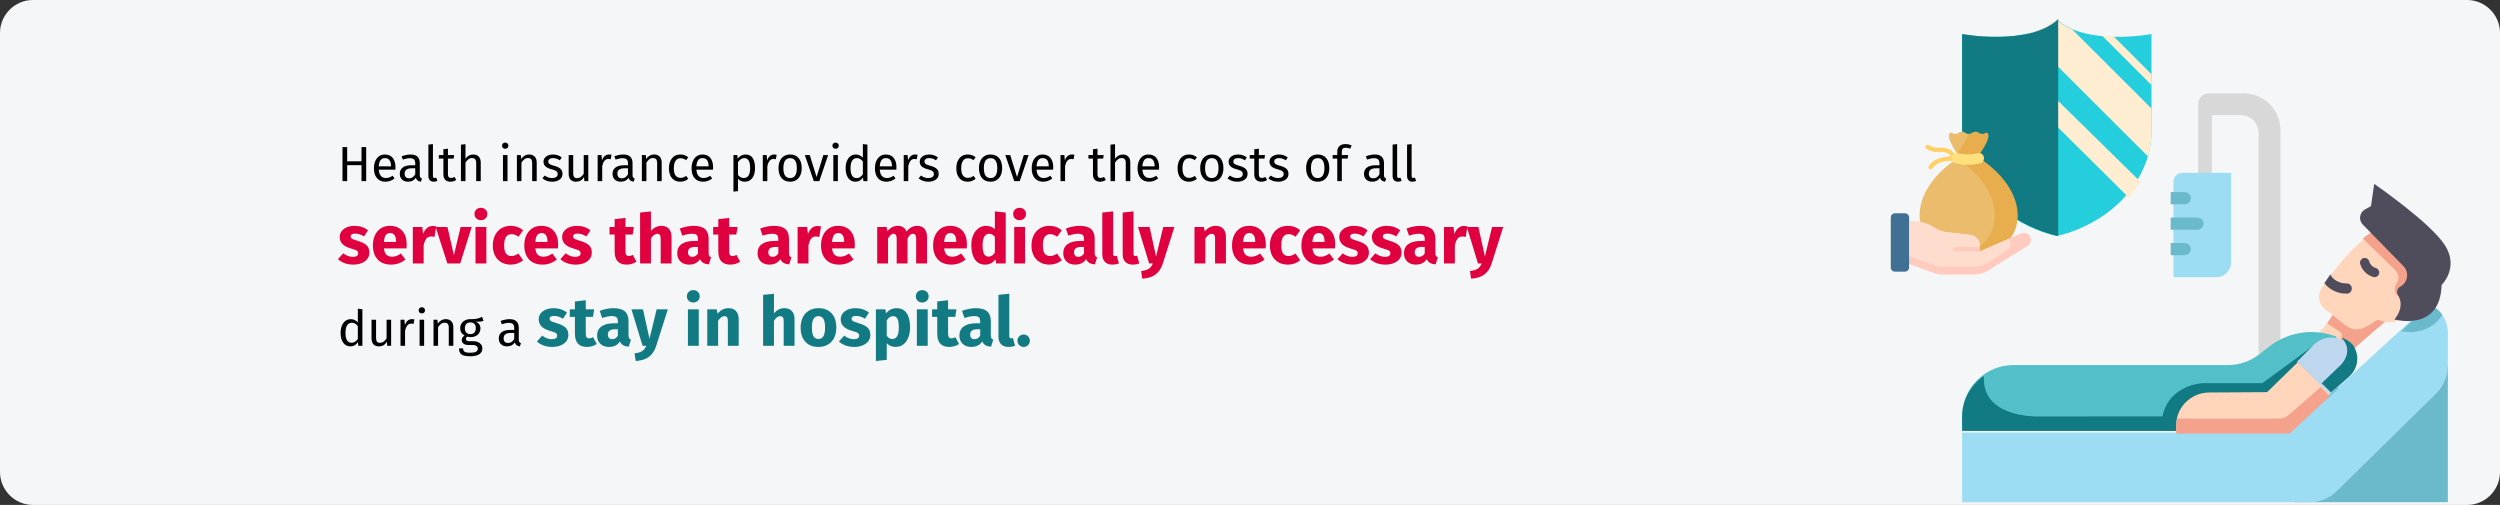 <?xml version="1.0" encoding="UTF-8"?>
<svg xmlns="http://www.w3.org/2000/svg" xmlns:xlink="http://www.w3.org/1999/xlink" width="911px" height="184px" viewBox="0 0 911 184" version="1.1">
  <rect x="0" y="0" width="911" height="184" fill="#333333" stroke="none"/>
  <title>Group 112@2x</title>
  <g id="Page-1" stroke="none" stroke-width="1" fill="none" fill-rule="evenodd">
    <g id="vorlage" transform="translate(0, -29468)">
      <g id="Group-112" transform="translate(0, 29468)">
        <g id="Leistungen-Krankenhaus-notwendige_leistungen" fill-rule="nonzero">
          <path d="M12,0 L899,0 C905.6,0 911,5.4 911,12 L911,172 C911,178.6 905.6,184 899,184 L12,184 C5.4,184 0,178.6 0,172 L0,12 C0,5.4 5.4,0 12,0 Z" id="path-1-copy-2" fill="#F5F6F7"></path>
          <g id="health-insurance-(2)" transform="translate(804, 95) scale(-1, 1) translate(-804, -95) translate(715, 7)">
            <path d="M22,108.724 C22,108.724 31.844,116.631 39.403,124 L52,118.136 C52,118.136 44.146,111.904 40.541,103 L22,108.724 Z" id="Path" fill="#FFD6BB"></path>
            <path d="M39.362,124 L43.457,122.091 L42.521,119.062 L40.152,116.686 C39.769,116.301 39.577,115.768 39.629,115.23 C39.681,114.692 39.972,114.205 40.422,113.9 L45,110.798 C43.168,108.401 41.655,105.78 40.499,103 L22,108.726 C22,108.726 31.823,116.63 39.362,124 L39.362,124 Z" id="Path" fill="#F4A28C"></path>
            <path d="M89.5,60 C88.119,60 87,59.014 87,57.799 L87,32.201 C87,30.986 88.119,30 89.5,30 C90.881,30 92,30.986 92,32.201 L92,57.799 C92,59.014 90.881,60 89.5,60 Z" id="Path" fill="#D8D8D8"></path>
            <path d="M80.002,56 L97.833,56 C99.582,56 101,57.468 101,59.278 L101,94 L85.224,94 C82.339,94 80,91.579 80,88.592 L80,56 L80.002,56 Z" id="Path" fill="#9DDDF4"></path>
            <g id="Group" transform="translate(90, 63)" fill="#6ABACC">
              <path d="M12,9.278 L2.32,9.278 C1.039,9.278 0,10.273 0,11.5 C0,12.727 1.039,13.722 2.32,13.722 L12,13.722 L12,9.278 Z" id="Path"></path>
              <path d="M12,18.556 L6.959,18.556 C5.678,18.556 4.639,19.551 4.639,20.778 C4.639,22.005 5.678,23 6.959,23 L12,23 L12,18.556 Z" id="Path"></path>
              <path d="M12,0 L6.959,0 C5.678,0 4.639,0.995 4.639,2.222 C4.639,3.449 5.678,4.444 6.959,4.444 L12,4.444 L12,0 Z" id="Path"></path>
            </g>
            <path d="M88.011,27 L75.411,27 C71.854,27 68.443,28.407 65.928,30.911 C63.413,33.416 62,36.812 62,40.354 L62,125 L69.977,125 L69.977,41.313 C69.977,39.624 70.651,38.004 71.851,36.809 C73.05,35.615 74.677,34.944 76.374,34.944 L88.011,34.944 C90.214,34.944 92,33.166 92,30.972 C92,28.778 90.214,27 88.011,27 L88.011,27 Z" id="Path" fill="#D8D8D8"></path>
            <polygon id="Path" fill="#6ABACC" points="1 126 1 176 57 176"></polygon>
            <path d="M8.041,104 L59.062,150.634 L178,150.634 L178,176 L51.197,176 C47.602,176 44.151,174.59 41.588,172.073 L5.385,136.522 C2.58,133.767 1,130.003 1,126.074 L1,114.113 C1,109.604 3.808,105.571 8.041,104 L8.041,104 Z" id="Path" fill="#9DDDF4"></path>
            <path d="M41.661,115.633 C42.684,115.253 43.73,114.939 44.793,114.691 C52.298,112.899 60.211,114.636 66.275,119.406 L69.734,122.111 C72.977,124.648 76.976,126.027 81.095,126.027 L159.277,126.027 C164.242,126.027 169.005,127.999 172.516,131.508 C176.028,135.018 178,139.778 178,144.741 L178,150 L58.018,150 L41,134.614 L41.661,115.633 Z" id="Path" fill="#53C0C9"></path>
            <path d="M105,150 L105,144.602 C102.334,132.81 90.046,132.613 90.046,132.613 L68.609,132.613 L50,119 L51.064,143.236 L58.546,149.999 L105,150 Z" id="Path" fill="#117A83"></path>
            <path d="M56,124.831 L49.875,118.688 C48.102,116.9 45.681,115.929 43.181,116.004 C40.68,116.079 38.32,117.193 36.655,119.084 C36.609,119.137 36.562,119.191 36.515,119.246 C35.778,120.418 35.293,121.733 35.092,123.107 C34.664,126.113 35.746,129.136 37.976,131.165 L44.269,137 L56,124.831 Z" id="Path" fill="#BFD6EF"></path>
            <path d="M20.024,110.167 C20.024,110.167 22.554,111.079 26.567,109.494 L30.87,112.073 C33.196,113.467 36.12,113.275 38.251,111.587 L45.945,105.497 C48.142,103.762 48.652,100.59 47.114,98.229 C43.363,92.49 35.951,82.383 27.216,77 L10,90.737 C10,90.737 10.506,104.102 20.024,110.167 Z" id="Path" fill="#FFD6BB"></path>
            <path d="M27.7,94 C26.841,94.001 26.116,93.359 26.013,92.505 C25.909,91.652 26.458,90.855 27.293,90.65 C28.436,90.31 29.328,89.411 29.658,88.264 C29.899,87.357 30.83,86.816 31.737,87.057 C32.644,87.299 33.184,88.23 32.943,89.137 C32.285,91.482 30.447,93.311 28.099,93.954 C27.968,93.985 27.834,94 27.7,94 L27.7,94 Z" id="Path" fill="#4F4C5B"></path>
            <path d="M46,96.195 C45.344,95.194 44.62,94.124 43.827,93 C42.298,96.041 38.913,96.286 37.91,96.286 L37.762,96.286 C36.798,96.277 36.009,97.1 36,98.125 C35.992,99.15 36.767,99.988 37.732,99.997 L37.943,99.997 C41.028,100.072 43.984,98.677 46,96.195 L46,96.195 Z" id="Path" fill="#4F4C5B"></path>
            <path d="M46.998,132.668 L39.801,125.778 C35.044,120.209 39.7,116.084 39.796,116 C38.219,116.487 36.808,117.371 35.712,118.557 C35.664,118.609 35.615,118.662 35.567,118.715 C34.805,119.855 34.303,121.136 34.095,122.474 C33.652,125.4 34.772,128.344 37.078,130.319 L43.586,136 L47,132.666 L46.998,132.668 Z" id="Path" fill="#117A83"></path>
            <path d="M177.994,144.705 C177.936,138.837 174.973,133.359 170.04,130 C170.796,142.123 158.47,144.405 151.803,144.76 L59.181,144.706 L54,145.938 L58.605,150 L178,150 L178,144.894 C178,144.829 177.995,144.768 177.994,144.705 Z" id="Path" fill="#117A83"></path>
            <path d="M44,136.782 L55.688,125 L66.869,135.899 L87.966,136.023 C94.623,136.062 99.999,141.386 100,147.941 L100,150 L58.668,150 L44,136.782 Z" id="Path" fill="#FFD6BB"></path>
            <path d="M58.879,144.113 L47.289,134 L44,137.409 L58.668,151 L100,151 L100,148.881 C100,147.75 99.845,146.624 99.539,145.535 L62.669,145.535 C61.278,145.536 59.933,145.031 58.879,144.113 Z" id="Path" fill="#F4A28C"></path>
            <path d="M18,113.708 L7.765,104 C5.857,104.736 4.201,106.036 3,107.74 C4.55,110.215 8.91,115.264 18,113.708 L18,113.708 Z" id="Path" fill="#6ABACC"></path>
            <path d="M32,79.921 C30.7,78.86 29.334,77.884 27.912,77 L11,90.432 C11.314,94.855 12.603,99.15 14.77,103 C16.781,102.212 18.827,101.275 19.561,100.494 C21.172,98.777 19.715,96.268 19.715,96.268 C17.84,93.799 20.266,91.34 20.266,91.34 L32,79.921 Z" id="Path" fill="#F4A28C"></path>
            <path d="M3.276,96.838 C3.276,96.838 -3.241,90.56 2.108,82.301 C7.457,74.041 27.842,60 27.842,60 L29.01,68.095 L31.195,69.32 C32.154,69.857 32.807,70.803 32.964,71.881 C33.121,72.959 32.764,74.048 31.997,74.831 L17.211,89.948 C16.174,90.989 15.681,92.445 15.874,93.894 C16.067,95.343 16.925,96.623 18.2,97.363 C18.243,97.387 18.288,97.411 18.332,97.434 C18.872,97.72 19.269,98.213 19.428,98.798 C19.588,99.383 19.495,100.006 19.173,100.521 C18.011,102.432 17.32,105.505 20.487,109.394 C20.487,109.393 3.778,114.184 3.276,96.838 L3.276,96.838 Z" id="Path" fill="#4F4C5B"></path>
            <path d="M143.5,0 C133.064,9.913 109.001,5.411 109.001,5.411 L109.001,40.534 C108.974,44.691 109.731,48.816 111.234,52.692 C119.902,74.608 143.5,79 143.5,79 C143.5,79 167.098,74.608 175.766,52.692 C177.269,48.816 178.026,44.691 177.999,40.534 L177.999,5.411 C177.999,5.411 153.936,9.913 143.5,0 Z" id="Path" fill="#24CEDC"></path>
            <path d="M143.719,0 C142.024,1.561 140.063,2.808 137.928,3.679 L109,32.535 L109,40.672 C108.989,43.825 109.418,46.965 110.274,50 L155,5.385 C150.717,4.453 146.672,2.8 143.719,0 L143.719,0 Z" id="Path" fill="#FFEDD2"></path>
            <path d="M113,59.25 C114.254,61.29 115.688,63.214 117.285,65 L174,8.716 L174,6 C172.123,6.223 169.589,6.45 166.724,6.52 L113,59.25 Z" id="Path" fill="#FFEDD2"></path>
            <path d="M177.999,40.533 L177.999,5.411 C177.999,5.411 153.587,9.913 143,0 L143,79 C143,79 166.941,74.607 175.734,52.691 C177.258,48.815 178.027,44.69 177.999,40.533 Z" id="Path" fill="#117A83"></path>
            <path d="M109,24 L127,6 C125.581,6.136 124.174,6.213 122.807,6.245 L109,20.052 L109,24 Z" id="Path" fill="#FFEDD2"></path>
          </g>
          <g id="Group" transform="translate(689, 48)">
            <g id="Path" transform="translate(10.506, 0)">
              <g id="Group" transform="translate(2.078, 4.764)" fill="#FFD064">
                <path d="M10.252,4.804 C10.008,4.804 9.767,4.693 9.611,4.484 C8.889,3.515 7.604,2.403 5.581,2.616 C3.199,2.866 1.431,2.118 0.367,1.446 C-0.003,1.212 -0.111,0.727 0.125,0.362 C0.361,-0.003 0.853,-0.11 1.222,0.124 C2.072,0.66 3.49,1.258 5.413,1.055 C8.331,0.749 10.098,2.489 10.891,3.554 C11.151,3.903 11.075,4.394 10.722,4.651 C10.58,4.754 10.415,4.804 10.252,4.804 Z" id="Path"></path>
                <path d="M1.935,8.971 C1.793,8.971 1.65,8.933 1.52,8.855 C1.146,8.628 1.029,8.145 1.259,7.776 C2.277,6.137 4.143,5.011 6.655,4.519 C8.487,4.16 10.024,4.258 10.088,4.263 C10.526,4.293 10.856,4.667 10.826,5.099 C10.796,5.531 10.416,5.855 9.98,5.829 C9.925,5.825 4.531,5.509 2.613,8.596 C2.463,8.838 2.202,8.971 1.935,8.971 L1.935,8.971 Z" id="Path"></path>
              </g>
              <g id="Group">
                <path d="M15.987,43.802 C29.033,43.802 36.246,24.9 15.645,10.301 C15.133,9.938 14.828,9.353 14.835,8.73 C14.841,8.215 15.006,7.715 15.305,7.294 C16.269,5.933 17.658,3.606 18.49,1.732 C18.69,1.283 18.404,0.8 17.871,0.8 C16.634,0.8 16.634,0 15.396,0 C14.159,0 14.159,0.8 12.921,0.8 C11.867,0.8 11.434,-0.096 10.921,0.556 C9.426,2.456 14.547,9.141 14.547,9.141 C-8.07,23.828 -0.777,43.802 12.576,43.802 L15.987,43.802 L15.987,43.802 Z" id="Path" fill="#EABC6B"></path>
                <path d="M21.116,9.141 C21.116,9.141 26.313,2.478 24.818,0.567 C24.309,-0.085 23.875,0.8 22.821,0.8 C21.584,0.8 21.584,0 20.346,0 C19.108,0 19.108,0.8 17.871,0.8 C17.81,0.8 17.754,0.796 17.699,0.793 C17.202,2.898 14.961,6.178 13.679,7.934 C14.184,8.666 14.547,9.141 14.547,9.141 C14.246,9.337 13.95,9.534 13.659,9.731 C35.269,24.403 28.038,43.801 14.822,43.801 L23.167,43.801 C36.561,43.801 43.808,23.877 21.116,9.141 Z" id="Path" fill="#E8AE4D"></path>
                <path d="M22.082,11.511 C19.062,12.264 16.079,12.264 13.058,11.511 C12.007,11.248 11.411,10.081 11.789,9.019 C11.794,9.007 11.798,8.996 11.802,8.984 C12.119,8.094 13.019,7.594 13.9,7.813 C16.373,8.426 18.766,8.427 21.24,7.813 C22.121,7.594 23.021,8.094 23.338,8.984 C23.342,8.996 23.347,9.007 23.351,9.019 C23.729,10.081 23.133,11.248 22.082,11.511 L22.082,11.511 Z" id="Path" fill="#FFE07D"></path>
              </g>
            </g>
            <g id="Path" transform="translate(0, 29.724)">
              <g id="Group" transform="translate(4.194, 2.75)">
                <path d="M0,14.755 L11.501,18.983 C12.478,19.342 13.511,19.526 14.554,19.526 L26.406,19.526 C28.065,19.526 29.689,19.061 31.091,18.184 L45.931,8.895 C46.91,8.036 47.092,6.593 46.355,5.523 C45.549,4.353 44.216,4.15 42.749,4.835 L28.3,11.119 L28.317,8.804 C28.126,6.903 26.644,5.378 24.73,5.11 L15.931,4.11 C13.901,3.826 12.887,3.154 11.118,2.132 C8.702,0.736 5.953,0 3.155,0 L0,0 L0,14.755 Z" id="Path" fill="#FFDDCE"></path>
                <path d="M10.802,16.73 C11.829,17.108 12.916,17.301 14.012,17.301 L26.472,17.301 C27.798,17.301 29.104,17.017 30.301,16.476 L39.014,11.022 C39.823,10.515 40.337,9.633 40.311,8.687 C40.297,8.185 40.142,7.683 39.837,7.241 C39.837,7.241 39.572,6.792 39.3,6.335 L28.3,11.119 L28.317,8.804 C28.126,6.903 26.644,5.378 24.73,5.11 L15.931,4.11 C13.901,3.826 12.887,3.154 11.118,2.132 C8.702,0.736 5.953,0 3.155,0 L1.0981115e-14,0 L1.0981115e-14,12.758 L10.802,16.73 Z" id="Path" fill="#FFDDCE"></path>
                <path d="M46.355,5.523 C45.549,4.353 44.216,4.15 42.749,4.835 L38.774,6.564 C38.967,6.865 39.12,7.105 39.12,7.105 C39.856,8.174 39.675,9.617 38.696,10.476 L30.049,15.889 C28.91,16.404 27.668,16.674 26.406,16.674 L14.554,16.674 C13.511,16.674 12.478,16.49 11.501,16.131 L0,11.902 L0,14.755 L11.501,18.983 C12.478,19.342 13.511,19.526 14.554,19.526 L24.237,19.526 L26.406,19.526 C28.065,19.526 29.69,19.061 31.091,18.184 L45.931,8.895 C46.91,8.036 47.092,6.593 46.355,5.523 L46.355,5.523 Z" id="Path" fill="#FFCBBE"></path>
                <path d="M27.238,6.418 L27.238,6.474 L27.275,6.458 C27.263,6.445 27.251,6.432 27.238,6.418 Z" id="Path" fill="#F5DBCC"></path>
                <path d="M28.3,11.118 L19.316,11.118 C18.877,11.118 18.521,10.767 18.521,10.333 C18.521,9.9 18.877,9.549 19.316,9.549 L28.312,9.549 L28.3,11.118 Z" id="Path" fill="#FFCBBE"></path>
              </g>
              <path d="M6.668,19.767 C6.668,20.591 5.992,21.26 5.157,21.26 L1.511,21.26 C0.676,21.26 0,20.591 0,19.767 L0,1.492 C0,0.668 0.676,0 1.511,0 L5.157,0 C5.992,0 6.668,0.668 6.668,1.492 L6.668,19.767 Z" fill="#407093"></path>
            </g>
          </g>
        </g>
        <g id="Health-insurance-pro" transform="translate(123.15, 51.96)" fill-rule="nonzero">
          <polygon id="Path" fill="#000000" points="8.58 14.04 8.58 8.226 3.36 8.226 3.36 14.04 1.65 14.04 1.65 1.638 3.36 1.638 3.36 6.822 8.58 6.822 8.58 1.638 10.29 1.638 10.29 14.04"></polygon>
          <path d="M20.964,9.018 C20.964,9.294 20.952,9.576 20.928,9.864 L14.88,9.864 C14.952,10.908 15.216,11.676 15.672,12.168 C16.128,12.66 16.716,12.906 17.436,12.906 C17.892,12.906 18.312,12.84 18.696,12.708 C19.08,12.576 19.482,12.366 19.902,12.078 L20.622,13.068 C19.614,13.86 18.51,14.256 17.31,14.256 C15.99,14.256 14.961,13.824 14.223,12.96 C13.485,12.096 13.116,10.908 13.116,9.396 C13.116,8.412 13.275,7.539 13.593,6.777 C13.911,6.015 14.367,5.418 14.961,4.986 C15.555,4.554 16.254,4.338 17.058,4.338 C18.318,4.338 19.284,4.752 19.956,5.58 C20.628,6.408 20.964,7.554 20.964,9.018 Z M19.326,8.532 C19.326,7.596 19.14,6.882 18.768,6.39 C18.396,5.898 17.838,5.652 17.094,5.652 C15.738,5.652 15,6.648 14.88,8.64 L19.326,8.64 L19.326,8.532 Z" id="Shape" fill="#000000"></path>
          <path d="M29.82,11.826 C29.82,12.21 29.886,12.495 30.018,12.681 C30.15,12.867 30.348,13.008 30.612,13.104 L30.234,14.256 C29.742,14.196 29.346,14.058 29.046,13.842 C28.746,13.626 28.524,13.29 28.38,12.834 C27.744,13.782 26.802,14.256 25.554,14.256 C24.618,14.256 23.88,13.992 23.34,13.464 C22.8,12.936 22.53,12.246 22.53,11.394 C22.53,10.386 22.893,9.612 23.619,9.072 C24.345,8.532 25.374,8.262 26.706,8.262 L28.164,8.262 L28.164,7.56 C28.164,6.888 28.002,6.408 27.678,6.12 C27.354,5.832 26.856,5.688 26.184,5.688 C25.488,5.688 24.636,5.856 23.628,6.192 L23.214,4.986 C24.39,4.554 25.482,4.338 26.49,4.338 C27.606,4.338 28.44,4.611 28.992,5.157 C29.544,5.703 29.82,6.48 29.82,7.488 L29.82,11.826 Z M25.932,13.014 C26.88,13.014 27.624,12.522 28.164,11.538 L28.164,9.36 L26.922,9.36 C25.17,9.36 24.294,10.008 24.294,11.304 C24.294,11.868 24.432,12.294 24.708,12.582 C24.984,12.87 25.392,13.014 25.932,13.014 Z" id="Shape" fill="#000000"></path>
          <path d="M34.932,14.256 C34.32,14.256 33.837,14.073 33.483,13.707 C33.129,13.341 32.952,12.828 32.952,12.168 L32.952,0.738 L34.608,0.54 L34.608,12.132 C34.608,12.396 34.653,12.588 34.743,12.708 C34.833,12.828 34.986,12.888 35.202,12.888 C35.43,12.888 35.634,12.852 35.814,12.78 L36.246,13.932 C35.85,14.148 35.412,14.256 34.932,14.256 Z" id="Path" fill="#000000"></path>
          <path d="M43.104,13.608 C42.48,14.04 41.772,14.256 40.98,14.256 C40.176,14.256 39.549,14.025 39.099,13.563 C38.649,13.101 38.424,12.432 38.424,11.556 L38.424,5.832 L36.768,5.832 L36.768,4.554 L38.424,4.554 L38.424,2.412 L40.08,2.214 L40.08,4.554 L42.33,4.554 L42.15,5.832 L40.08,5.832 L40.08,11.484 C40.08,11.976 40.167,12.333 40.341,12.555 C40.515,12.777 40.806,12.888 41.214,12.888 C41.586,12.888 42.006,12.762 42.474,12.51 L43.104,13.608 Z" id="Path" fill="#000000"></path>
          <path d="M49.278,4.338 C50.142,4.338 50.817,4.596 51.303,5.112 C51.789,5.628 52.032,6.336 52.032,7.236 L52.032,14.04 L50.376,14.04 L50.376,7.47 C50.376,6.798 50.247,6.324 49.989,6.048 C49.731,5.772 49.356,5.634 48.864,5.634 C48.372,5.634 47.934,5.778 47.55,6.066 C47.166,6.354 46.806,6.762 46.47,7.29 L46.47,14.04 L44.814,14.04 L44.814,0.756 L46.47,0.576 L46.47,5.868 C47.214,4.848 48.15,4.338 49.278,4.338 Z" id="Path" fill="#000000"></path>
          <path d="M61.788,4.554 L61.788,14.04 L60.132,14.04 L60.132,4.554 L61.788,4.554 Z M60.942,0 C61.29,0 61.572,0.108 61.788,0.324 C62.004,0.54 62.112,0.81 62.112,1.134 C62.112,1.458 62.004,1.725 61.788,1.935 C61.572,2.145 61.29,2.25 60.942,2.25 C60.606,2.25 60.33,2.145 60.114,1.935 C59.898,1.725 59.79,1.458 59.79,1.134 C59.79,0.81 59.898,0.54 60.114,0.324 C60.33,0.108 60.606,0 60.942,0 Z" id="Shape" fill="#000000"></path>
          <path d="M69.672,4.338 C70.536,4.338 71.211,4.596 71.697,5.112 C72.183,5.628 72.426,6.336 72.426,7.236 L72.426,14.04 L70.77,14.04 L70.77,7.47 C70.77,6.798 70.644,6.324 70.392,6.048 C70.14,5.772 69.768,5.634 69.276,5.634 C68.772,5.634 68.328,5.778 67.944,6.066 C67.56,6.354 67.2,6.768 66.864,7.308 L66.864,14.04 L65.208,14.04 L65.208,4.554 L66.63,4.554 L66.774,5.958 C67.11,5.454 67.527,5.058 68.025,4.77 C68.523,4.482 69.072,4.338 69.672,4.338 Z" id="Path" fill="#000000"></path>
          <path d="M78.33,4.338 C78.978,4.338 79.56,4.428 80.076,4.608 C80.592,4.788 81.084,5.058 81.552,5.418 L80.85,6.462 C80.418,6.186 80.007,5.982 79.617,5.85 C79.227,5.718 78.816,5.652 78.384,5.652 C77.844,5.652 77.418,5.763 77.106,5.985 C76.794,6.207 76.638,6.51 76.638,6.894 C76.638,7.278 76.785,7.578 77.079,7.794 C77.373,8.01 77.904,8.22 78.672,8.424 C79.728,8.688 80.517,9.048 81.039,9.504 C81.561,9.96 81.822,10.584 81.822,11.376 C81.822,12.312 81.459,13.026 80.733,13.518 C80.007,14.01 79.122,14.256 78.078,14.256 C76.638,14.256 75.444,13.842 74.496,13.014 L75.378,12.006 C76.182,12.618 77.07,12.924 78.042,12.924 C78.666,12.924 79.161,12.795 79.527,12.537 C79.893,12.279 80.076,11.928 80.076,11.484 C80.076,11.16 80.01,10.899 79.878,10.701 C79.746,10.503 79.518,10.329 79.194,10.179 C78.87,10.029 78.396,9.87 77.772,9.702 C76.764,9.438 76.035,9.084 75.585,8.64 C75.135,8.196 74.91,7.632 74.91,6.948 C74.91,6.456 75.057,6.009 75.351,5.607 C75.645,5.205 76.053,4.893 76.575,4.671 C77.097,4.449 77.682,4.338 78.33,4.338 Z" id="Path" fill="#000000"></path>
          <path d="M91.218,14.04 L89.796,14.04 L89.67,12.564 C89.31,13.152 88.896,13.581 88.428,13.851 C87.96,14.121 87.39,14.256 86.718,14.256 C85.89,14.256 85.242,14.004 84.774,13.5 C84.306,12.996 84.072,12.282 84.072,11.358 L84.072,4.554 L85.728,4.554 L85.728,11.178 C85.728,11.826 85.842,12.285 86.07,12.555 C86.298,12.825 86.67,12.96 87.186,12.96 C88.11,12.96 88.902,12.414 89.562,11.322 L89.562,4.554 L91.218,4.554 L91.218,14.04 Z" id="Path" fill="#000000"></path>
          <path d="M98.76,4.338 C99.096,4.338 99.408,4.374 99.696,4.446 L99.39,6.066 C99.102,5.994 98.826,5.958 98.562,5.958 C97.974,5.958 97.5,6.174 97.14,6.606 C96.78,7.038 96.498,7.71 96.294,8.622 L96.294,14.04 L94.638,14.04 L94.638,4.554 L96.06,4.554 L96.222,6.48 C96.474,5.772 96.816,5.238 97.248,4.878 C97.68,4.518 98.184,4.338 98.76,4.338 Z" id="Path" fill="#000000"></path>
          <path d="M107.346,11.826 C107.346,12.21 107.412,12.495 107.544,12.681 C107.676,12.867 107.874,13.008 108.138,13.104 L107.76,14.256 C107.268,14.196 106.872,14.058 106.572,13.842 C106.272,13.626 106.05,13.29 105.906,12.834 C105.27,13.782 104.328,14.256 103.08,14.256 C102.144,14.256 101.406,13.992 100.866,13.464 C100.326,12.936 100.056,12.246 100.056,11.394 C100.056,10.386 100.419,9.612 101.145,9.072 C101.871,8.532 102.9,8.262 104.232,8.262 L105.69,8.262 L105.69,7.56 C105.69,6.888 105.528,6.408 105.204,6.12 C104.88,5.832 104.382,5.688 103.71,5.688 C103.014,5.688 102.162,5.856 101.154,6.192 L100.74,4.986 C101.916,4.554 103.008,4.338 104.016,4.338 C105.132,4.338 105.966,4.611 106.518,5.157 C107.07,5.703 107.346,6.48 107.346,7.488 L107.346,11.826 Z M103.458,13.014 C104.406,13.014 105.15,12.522 105.69,11.538 L105.69,9.36 L104.448,9.36 C102.696,9.36 101.82,10.008 101.82,11.304 C101.82,11.868 101.958,12.294 102.234,12.582 C102.51,12.87 102.918,13.014 103.458,13.014 Z" id="Shape" fill="#000000"></path>
          <path d="M115.212,4.338 C116.076,4.338 116.751,4.596 117.237,5.112 C117.723,5.628 117.966,6.336 117.966,7.236 L117.966,14.04 L116.31,14.04 L116.31,7.47 C116.31,6.798 116.184,6.324 115.932,6.048 C115.68,5.772 115.308,5.634 114.816,5.634 C114.312,5.634 113.868,5.778 113.484,6.066 C113.1,6.354 112.74,6.768 112.404,7.308 L112.404,14.04 L110.748,14.04 L110.748,4.554 L112.17,4.554 L112.314,5.958 C112.65,5.454 113.067,5.058 113.565,4.77 C114.063,4.482 114.612,4.338 115.212,4.338 Z" id="Path" fill="#000000"></path>
          <path d="M124.752,4.338 C125.316,4.338 125.832,4.419 126.3,4.581 C126.768,4.743 127.218,5.004 127.65,5.364 L126.858,6.408 C126.522,6.168 126.195,5.991 125.877,5.877 C125.559,5.763 125.208,5.706 124.824,5.706 C124.056,5.706 123.459,6.012 123.033,6.624 C122.607,7.236 122.394,8.142 122.394,9.342 C122.394,10.542 122.604,11.427 123.024,11.997 C123.444,12.567 124.044,12.852 124.824,12.852 C125.196,12.852 125.538,12.795 125.85,12.681 C126.162,12.567 126.51,12.384 126.894,12.132 L127.65,13.212 C126.786,13.908 125.82,14.256 124.752,14.256 C123.468,14.256 122.457,13.824 121.719,12.96 C120.981,12.096 120.612,10.902 120.612,9.378 C120.612,8.37 120.78,7.488 121.116,6.732 C121.452,5.976 121.929,5.388 122.547,4.968 C123.165,4.548 123.9,4.338 124.752,4.338 Z" id="Path" fill="#000000"></path>
          <path d="M136.704,9.018 C136.704,9.294 136.692,9.576 136.668,9.864 L130.62,9.864 C130.692,10.908 130.956,11.676 131.412,12.168 C131.868,12.66 132.456,12.906 133.176,12.906 C133.632,12.906 134.052,12.84 134.436,12.708 C134.82,12.576 135.222,12.366 135.642,12.078 L136.362,13.068 C135.354,13.86 134.25,14.256 133.05,14.256 C131.73,14.256 130.701,13.824 129.963,12.96 C129.225,12.096 128.856,10.908 128.856,9.396 C128.856,8.412 129.015,7.539 129.333,6.777 C129.651,6.015 130.107,5.418 130.701,4.986 C131.295,4.554 131.994,4.338 132.798,4.338 C134.058,4.338 135.024,4.752 135.696,5.58 C136.368,6.408 136.704,7.554 136.704,9.018 Z M135.066,8.532 C135.066,7.596 134.88,6.882 134.508,6.39 C134.136,5.898 133.578,5.652 132.834,5.652 C131.478,5.652 130.74,6.648 130.62,8.64 L135.066,8.64 L135.066,8.532 Z" id="Shape" fill="#000000"></path>
          <path d="M148.476,4.338 C149.688,4.338 150.576,4.77 151.14,5.634 C151.704,6.498 151.986,7.716 151.986,9.288 C151.986,10.776 151.662,11.976 151.014,12.888 C150.366,13.8 149.448,14.256 148.26,14.256 C147.204,14.256 146.376,13.896 145.776,13.176 L145.776,17.676 L144.12,17.874 L144.12,4.554 L145.542,4.554 L145.668,5.832 C146.016,5.352 146.436,4.983 146.928,4.725 C147.42,4.467 147.936,4.338 148.476,4.338 Z M147.864,12.906 C149.424,12.906 150.204,11.7 150.204,9.288 C150.204,6.864 149.49,5.652 148.062,5.652 C147.594,5.652 147.168,5.79 146.784,6.066 C146.4,6.342 146.064,6.696 145.776,7.128 L145.776,11.754 C146.016,12.126 146.316,12.411 146.676,12.609 C147.036,12.807 147.432,12.906 147.864,12.906 Z" id="Shape" fill="#000000"></path>
          <path d="M158.934,4.338 C159.27,4.338 159.582,4.374 159.87,4.446 L159.564,6.066 C159.276,5.994 159,5.958 158.736,5.958 C158.148,5.958 157.674,6.174 157.314,6.606 C156.954,7.038 156.672,7.71 156.468,8.622 L156.468,14.04 L154.812,14.04 L154.812,4.554 L156.234,4.554 L156.396,6.48 C156.648,5.772 156.99,5.238 157.422,4.878 C157.854,4.518 158.358,4.338 158.934,4.338 Z" id="Path" fill="#000000"></path>
          <path d="M164.784,4.338 C166.116,4.338 167.151,4.782 167.889,5.67 C168.627,6.558 168.996,7.764 168.996,9.288 C168.996,10.272 168.828,11.139 168.492,11.889 C168.156,12.639 167.67,13.221 167.034,13.635 C166.398,14.049 165.642,14.256 164.766,14.256 C163.434,14.256 162.396,13.812 161.652,12.924 C160.908,12.036 160.536,10.83 160.536,9.306 C160.536,8.322 160.704,7.455 161.04,6.705 C161.376,5.955 161.862,5.373 162.498,4.959 C163.134,4.545 163.896,4.338 164.784,4.338 Z M164.784,5.67 C163.14,5.67 162.318,6.882 162.318,9.306 C162.318,11.718 163.134,12.924 164.766,12.924 C166.398,12.924 167.214,11.712 167.214,9.288 C167.214,6.876 166.404,5.67 164.784,5.67 Z" id="Shape" fill="#000000"></path>
          <polygon id="Path" fill="#000000" points="178.626 4.554 175.404 14.04 173.406 14.04 170.13 4.554 171.93 4.554 174.414 12.564 176.88 4.554"></polygon>
          <path d="M182.172,4.554 L182.172,14.04 L180.516,14.04 L180.516,4.554 L182.172,4.554 Z M181.326,0 C181.674,0 181.956,0.108 182.172,0.324 C182.388,0.54 182.496,0.81 182.496,1.134 C182.496,1.458 182.388,1.725 182.172,1.935 C181.956,2.145 181.674,2.25 181.326,2.25 C180.99,2.25 180.714,2.145 180.498,1.935 C180.282,1.725 180.174,1.458 180.174,1.134 C180.174,0.81 180.282,0.54 180.498,0.324 C180.714,0.108 180.99,0 181.326,0 Z" id="Shape" fill="#000000"></path>
          <path d="M192.936,0.738 L192.936,14.04 L191.478,14.04 L191.316,12.726 C191.004,13.206 190.614,13.581 190.146,13.851 C189.678,14.121 189.156,14.256 188.58,14.256 C187.452,14.256 186.573,13.812 185.943,12.924 C185.313,12.036 184.998,10.842 184.998,9.342 C184.998,8.37 185.148,7.506 185.448,6.75 C185.748,5.994 186.18,5.403 186.744,4.977 C187.308,4.551 187.968,4.338 188.724,4.338 C189.696,4.338 190.548,4.728 191.28,5.508 L191.28,0.54 L192.936,0.738 Z M188.94,12.942 C189.444,12.942 189.876,12.825 190.236,12.591 C190.596,12.357 190.944,12.006 191.28,11.538 L191.28,6.894 C190.968,6.486 190.635,6.177 190.281,5.967 C189.927,5.757 189.528,5.652 189.084,5.652 C188.352,5.652 187.785,5.958 187.383,6.57 C186.981,7.182 186.78,8.094 186.78,9.306 C186.78,10.53 186.966,11.442 187.338,12.042 C187.71,12.642 188.244,12.942 188.94,12.942 Z" id="Shape" fill="#000000"></path>
          <path d="M203.52,9.018 C203.52,9.294 203.508,9.576 203.484,9.864 L197.436,9.864 C197.508,10.908 197.772,11.676 198.228,12.168 C198.684,12.66 199.272,12.906 199.992,12.906 C200.448,12.906 200.868,12.84 201.252,12.708 C201.636,12.576 202.038,12.366 202.458,12.078 L203.178,13.068 C202.17,13.86 201.066,14.256 199.866,14.256 C198.546,14.256 197.517,13.824 196.779,12.96 C196.041,12.096 195.672,10.908 195.672,9.396 C195.672,8.412 195.831,7.539 196.149,6.777 C196.467,6.015 196.923,5.418 197.517,4.986 C198.111,4.554 198.81,4.338 199.614,4.338 C200.874,4.338 201.84,4.752 202.512,5.58 C203.184,6.408 203.52,7.554 203.52,9.018 Z M201.882,8.532 C201.882,7.596 201.696,6.882 201.324,6.39 C200.952,5.898 200.394,5.652 199.65,5.652 C198.294,5.652 197.556,6.648 197.436,8.64 L201.882,8.64 L201.882,8.532 Z" id="Shape" fill="#000000"></path>
          <path d="M210.288,4.338 C210.624,4.338 210.936,4.374 211.224,4.446 L210.918,6.066 C210.63,5.994 210.354,5.958 210.09,5.958 C209.502,5.958 209.028,6.174 208.668,6.606 C208.308,7.038 208.026,7.71 207.822,8.622 L207.822,14.04 L206.166,14.04 L206.166,4.554 L207.588,4.554 L207.75,6.48 C208.002,5.772 208.344,5.238 208.776,4.878 C209.208,4.518 209.712,4.338 210.288,4.338 Z" id="Path" fill="#000000"></path>
          <path d="M215.418,4.338 C216.066,4.338 216.648,4.428 217.164,4.608 C217.68,4.788 218.172,5.058 218.64,5.418 L217.938,6.462 C217.506,6.186 217.095,5.982 216.705,5.85 C216.315,5.718 215.904,5.652 215.472,5.652 C214.932,5.652 214.506,5.763 214.194,5.985 C213.882,6.207 213.726,6.51 213.726,6.894 C213.726,7.278 213.873,7.578 214.167,7.794 C214.461,8.01 214.992,8.22 215.76,8.424 C216.816,8.688 217.605,9.048 218.127,9.504 C218.649,9.96 218.91,10.584 218.91,11.376 C218.91,12.312 218.547,13.026 217.821,13.518 C217.095,14.01 216.21,14.256 215.166,14.256 C213.726,14.256 212.532,13.842 211.584,13.014 L212.466,12.006 C213.27,12.618 214.158,12.924 215.13,12.924 C215.754,12.924 216.249,12.795 216.615,12.537 C216.981,12.279 217.164,11.928 217.164,11.484 C217.164,11.16 217.098,10.899 216.966,10.701 C216.834,10.503 216.606,10.329 216.282,10.179 C215.958,10.029 215.484,9.87 214.86,9.702 C213.852,9.438 213.123,9.084 212.673,8.64 C212.223,8.196 211.998,7.632 211.998,6.948 C211.998,6.456 212.145,6.009 212.439,5.607 C212.733,5.205 213.141,4.893 213.663,4.671 C214.185,4.449 214.77,4.338 215.418,4.338 Z" id="Path" fill="#000000"></path>
          <path d="M229.476,4.338 C230.04,4.338 230.556,4.419 231.024,4.581 C231.492,4.743 231.942,5.004 232.374,5.364 L231.582,6.408 C231.246,6.168 230.919,5.991 230.601,5.877 C230.283,5.763 229.932,5.706 229.548,5.706 C228.78,5.706 228.183,6.012 227.757,6.624 C227.331,7.236 227.118,8.142 227.118,9.342 C227.118,10.542 227.328,11.427 227.748,11.997 C228.168,12.567 228.768,12.852 229.548,12.852 C229.92,12.852 230.262,12.795 230.574,12.681 C230.886,12.567 231.234,12.384 231.618,12.132 L232.374,13.212 C231.51,13.908 230.544,14.256 229.476,14.256 C228.192,14.256 227.181,13.824 226.443,12.96 C225.705,12.096 225.336,10.902 225.336,9.378 C225.336,8.37 225.504,7.488 225.84,6.732 C226.176,5.976 226.653,5.388 227.271,4.968 C227.889,4.548 228.624,4.338 229.476,4.338 Z" id="Path" fill="#000000"></path>
          <path d="M237.828,4.338 C239.16,4.338 240.195,4.782 240.933,5.67 C241.671,6.558 242.04,7.764 242.04,9.288 C242.04,10.272 241.872,11.139 241.536,11.889 C241.2,12.639 240.714,13.221 240.078,13.635 C239.442,14.049 238.686,14.256 237.81,14.256 C236.478,14.256 235.44,13.812 234.696,12.924 C233.952,12.036 233.58,10.83 233.58,9.306 C233.58,8.322 233.748,7.455 234.084,6.705 C234.42,5.955 234.906,5.373 235.542,4.959 C236.178,4.545 236.94,4.338 237.828,4.338 Z M237.828,5.67 C236.184,5.67 235.362,6.882 235.362,9.306 C235.362,11.718 236.178,12.924 237.81,12.924 C239.442,12.924 240.258,11.712 240.258,9.288 C240.258,6.876 239.448,5.67 237.828,5.67 Z" id="Shape" fill="#000000"></path>
          <polygon id="Path" fill="#000000" points="251.67 4.554 248.448 14.04 246.45 14.04 243.174 4.554 244.974 4.554 247.458 12.564 249.924 4.554"></polygon>
          <path d="M260.652,9.018 C260.652,9.294 260.64,9.576 260.616,9.864 L254.568,9.864 C254.64,10.908 254.904,11.676 255.36,12.168 C255.816,12.66 256.404,12.906 257.124,12.906 C257.58,12.906 258,12.84 258.384,12.708 C258.768,12.576 259.17,12.366 259.59,12.078 L260.31,13.068 C259.302,13.86 258.198,14.256 256.998,14.256 C255.678,14.256 254.649,13.824 253.911,12.96 C253.173,12.096 252.804,10.908 252.804,9.396 C252.804,8.412 252.963,7.539 253.281,6.777 C253.599,6.015 254.055,5.418 254.649,4.986 C255.243,4.554 255.942,4.338 256.746,4.338 C258.006,4.338 258.972,4.752 259.644,5.58 C260.316,6.408 260.652,7.554 260.652,9.018 Z M259.014,8.532 C259.014,7.596 258.828,6.882 258.456,6.39 C258.084,5.898 257.526,5.652 256.782,5.652 C255.426,5.652 254.688,6.648 254.568,8.64 L259.014,8.64 L259.014,8.532 Z" id="Shape" fill="#000000"></path>
          <path d="M267.42,4.338 C267.756,4.338 268.068,4.374 268.356,4.446 L268.05,6.066 C267.762,5.994 267.486,5.958 267.222,5.958 C266.634,5.958 266.16,6.174 265.8,6.606 C265.44,7.038 265.158,7.71 264.954,8.622 L264.954,14.04 L263.298,14.04 L263.298,4.554 L264.72,4.554 L264.882,6.48 C265.134,5.772 265.476,5.238 265.908,4.878 C266.34,4.518 266.844,4.338 267.42,4.338 Z" id="Path" fill="#000000"></path>
          <path d="M279.804,13.608 C279.18,14.04 278.472,14.256 277.68,14.256 C276.876,14.256 276.249,14.025 275.799,13.563 C275.349,13.101 275.124,12.432 275.124,11.556 L275.124,5.832 L273.468,5.832 L273.468,4.554 L275.124,4.554 L275.124,2.412 L276.78,2.214 L276.78,4.554 L279.03,4.554 L278.85,5.832 L276.78,5.832 L276.78,11.484 C276.78,11.976 276.867,12.333 277.041,12.555 C277.215,12.777 277.506,12.888 277.914,12.888 C278.286,12.888 278.706,12.762 279.174,12.51 L279.804,13.608 Z" id="Path" fill="#000000"></path>
          <path d="M285.978,4.338 C286.842,4.338 287.517,4.596 288.003,5.112 C288.489,5.628 288.732,6.336 288.732,7.236 L288.732,14.04 L287.076,14.04 L287.076,7.47 C287.076,6.798 286.947,6.324 286.689,6.048 C286.431,5.772 286.056,5.634 285.564,5.634 C285.072,5.634 284.634,5.778 284.25,6.066 C283.866,6.354 283.506,6.762 283.17,7.29 L283.17,14.04 L281.514,14.04 L281.514,0.756 L283.17,0.576 L283.17,5.868 C283.914,4.848 284.85,4.338 285.978,4.338 Z" id="Path" fill="#000000"></path>
          <path d="M299.226,9.018 C299.226,9.294 299.214,9.576 299.19,9.864 L293.142,9.864 C293.214,10.908 293.478,11.676 293.934,12.168 C294.39,12.66 294.978,12.906 295.698,12.906 C296.154,12.906 296.574,12.84 296.958,12.708 C297.342,12.576 297.744,12.366 298.164,12.078 L298.884,13.068 C297.876,13.86 296.772,14.256 295.572,14.256 C294.252,14.256 293.223,13.824 292.485,12.96 C291.747,12.096 291.378,10.908 291.378,9.396 C291.378,8.412 291.537,7.539 291.855,6.777 C292.173,6.015 292.629,5.418 293.223,4.986 C293.817,4.554 294.516,4.338 295.32,4.338 C296.58,4.338 297.546,4.752 298.218,5.58 C298.89,6.408 299.226,7.554 299.226,9.018 Z M297.588,8.532 C297.588,7.596 297.402,6.882 297.03,6.39 C296.658,5.898 296.1,5.652 295.356,5.652 C294,5.652 293.262,6.648 293.142,8.64 L297.588,8.64 L297.588,8.532 Z" id="Shape" fill="#000000"></path>
          <path d="M310.098,4.338 C310.662,4.338 311.178,4.419 311.646,4.581 C312.114,4.743 312.564,5.004 312.996,5.364 L312.204,6.408 C311.868,6.168 311.541,5.991 311.223,5.877 C310.905,5.763 310.554,5.706 310.17,5.706 C309.402,5.706 308.805,6.012 308.379,6.624 C307.953,7.236 307.74,8.142 307.74,9.342 C307.74,10.542 307.95,11.427 308.37,11.997 C308.79,12.567 309.39,12.852 310.17,12.852 C310.542,12.852 310.884,12.795 311.196,12.681 C311.508,12.567 311.856,12.384 312.24,12.132 L312.996,13.212 C312.132,13.908 311.166,14.256 310.098,14.256 C308.814,14.256 307.803,13.824 307.065,12.96 C306.327,12.096 305.958,10.902 305.958,9.378 C305.958,8.37 306.126,7.488 306.462,6.732 C306.798,5.976 307.275,5.388 307.893,4.968 C308.511,4.548 309.246,4.338 310.098,4.338 Z" id="Path" fill="#000000"></path>
          <path d="M318.45,4.338 C319.782,4.338 320.817,4.782 321.555,5.67 C322.293,6.558 322.662,7.764 322.662,9.288 C322.662,10.272 322.494,11.139 322.158,11.889 C321.822,12.639 321.336,13.221 320.7,13.635 C320.064,14.049 319.308,14.256 318.432,14.256 C317.1,14.256 316.062,13.812 315.318,12.924 C314.574,12.036 314.202,10.83 314.202,9.306 C314.202,8.322 314.37,7.455 314.706,6.705 C315.042,5.955 315.528,5.373 316.164,4.959 C316.8,4.545 317.562,4.338 318.45,4.338 Z M318.45,5.67 C316.806,5.67 315.984,6.882 315.984,9.306 C315.984,11.718 316.8,12.924 318.432,12.924 C320.064,12.924 320.88,11.712 320.88,9.288 C320.88,6.876 320.07,5.67 318.45,5.67 Z" id="Shape" fill="#000000"></path>
          <path d="M327.972,4.338 C328.62,4.338 329.202,4.428 329.718,4.608 C330.234,4.788 330.726,5.058 331.194,5.418 L330.492,6.462 C330.06,6.186 329.649,5.982 329.259,5.85 C328.869,5.718 328.458,5.652 328.026,5.652 C327.486,5.652 327.06,5.763 326.748,5.985 C326.436,6.207 326.28,6.51 326.28,6.894 C326.28,7.278 326.427,7.578 326.721,7.794 C327.015,8.01 327.546,8.22 328.314,8.424 C329.37,8.688 330.159,9.048 330.681,9.504 C331.203,9.96 331.464,10.584 331.464,11.376 C331.464,12.312 331.101,13.026 330.375,13.518 C329.649,14.01 328.764,14.256 327.72,14.256 C326.28,14.256 325.086,13.842 324.138,13.014 L325.02,12.006 C325.824,12.618 326.712,12.924 327.684,12.924 C328.308,12.924 328.803,12.795 329.169,12.537 C329.535,12.279 329.718,11.928 329.718,11.484 C329.718,11.16 329.652,10.899 329.52,10.701 C329.388,10.503 329.16,10.329 328.836,10.179 C328.512,10.029 328.038,9.87 327.414,9.702 C326.406,9.438 325.677,9.084 325.227,8.64 C324.777,8.196 324.552,7.632 324.552,6.948 C324.552,6.456 324.699,6.009 324.993,5.607 C325.287,5.205 325.695,4.893 326.217,4.671 C326.739,4.449 327.324,4.338 327.972,4.338 Z" id="Path" fill="#000000"></path>
          <path d="M338.592,13.608 C337.968,14.04 337.26,14.256 336.468,14.256 C335.664,14.256 335.037,14.025 334.587,13.563 C334.137,13.101 333.912,12.432 333.912,11.556 L333.912,5.832 L332.256,5.832 L332.256,4.554 L333.912,4.554 L333.912,2.412 L335.568,2.214 L335.568,4.554 L337.818,4.554 L337.638,5.832 L335.568,5.832 L335.568,11.484 C335.568,11.976 335.655,12.333 335.829,12.555 C336.003,12.777 336.294,12.888 336.702,12.888 C337.074,12.888 337.494,12.762 337.962,12.51 L338.592,13.608 Z" id="Path" fill="#000000"></path>
          <path d="M342.876,4.338 C343.524,4.338 344.106,4.428 344.622,4.608 C345.138,4.788 345.63,5.058 346.098,5.418 L345.396,6.462 C344.964,6.186 344.553,5.982 344.163,5.85 C343.773,5.718 343.362,5.652 342.93,5.652 C342.39,5.652 341.964,5.763 341.652,5.985 C341.34,6.207 341.184,6.51 341.184,6.894 C341.184,7.278 341.331,7.578 341.625,7.794 C341.919,8.01 342.45,8.22 343.218,8.424 C344.274,8.688 345.063,9.048 345.585,9.504 C346.107,9.96 346.368,10.584 346.368,11.376 C346.368,12.312 346.005,13.026 345.279,13.518 C344.553,14.01 343.668,14.256 342.624,14.256 C341.184,14.256 339.99,13.842 339.042,13.014 L339.924,12.006 C340.728,12.618 341.616,12.924 342.588,12.924 C343.212,12.924 343.707,12.795 344.073,12.537 C344.439,12.279 344.622,11.928 344.622,11.484 C344.622,11.16 344.556,10.899 344.424,10.701 C344.292,10.503 344.064,10.329 343.74,10.179 C343.416,10.029 342.942,9.87 342.318,9.702 C341.31,9.438 340.581,9.084 340.131,8.64 C339.681,8.196 339.456,7.632 339.456,6.948 C339.456,6.456 339.603,6.009 339.897,5.607 C340.191,5.205 340.599,4.893 341.121,4.671 C341.643,4.449 342.228,4.338 342.876,4.338 Z" id="Path" fill="#000000"></path>
          <path d="M357.042,4.338 C358.374,4.338 359.409,4.782 360.147,5.67 C360.885,6.558 361.254,7.764 361.254,9.288 C361.254,10.272 361.086,11.139 360.75,11.889 C360.414,12.639 359.928,13.221 359.292,13.635 C358.656,14.049 357.9,14.256 357.024,14.256 C355.692,14.256 354.654,13.812 353.91,12.924 C353.166,12.036 352.794,10.83 352.794,9.306 C352.794,8.322 352.962,7.455 353.298,6.705 C353.634,5.955 354.12,5.373 354.756,4.959 C355.392,4.545 356.154,4.338 357.042,4.338 Z M357.042,5.67 C355.398,5.67 354.576,6.882 354.576,9.306 C354.576,11.718 355.392,12.924 357.024,12.924 C358.656,12.924 359.472,11.712 359.472,9.288 C359.472,6.876 358.662,5.67 357.042,5.67 Z" id="Shape" fill="#000000"></path>
          <path d="M367.212,1.872 C366.708,1.872 366.348,1.983 366.132,2.205 C365.916,2.427 365.808,2.772 365.808,3.24 L365.808,4.554 L368.112,4.554 L367.932,5.832 L365.808,5.832 L365.808,14.04 L364.152,14.04 L364.152,5.832 L362.46,5.832 L362.46,4.554 L364.152,4.554 L364.152,3.258 C364.152,2.442 364.413,1.785 364.935,1.287 C365.457,0.789 366.186,0.54 367.122,0.54 C367.554,0.54 367.941,0.579 368.283,0.657 C368.625,0.735 368.994,0.858 369.39,1.026 L368.868,2.232 C368.328,1.992 367.776,1.872 367.212,1.872 Z" id="Path" fill="#000000"></path>
          <path d="M381.18,11.826 C381.18,12.21 381.246,12.495 381.378,12.681 C381.51,12.867 381.708,13.008 381.972,13.104 L381.594,14.256 C381.102,14.196 380.706,14.058 380.406,13.842 C380.106,13.626 379.884,13.29 379.74,12.834 C379.104,13.782 378.162,14.256 376.914,14.256 C375.978,14.256 375.24,13.992 374.7,13.464 C374.16,12.936 373.89,12.246 373.89,11.394 C373.89,10.386 374.253,9.612 374.979,9.072 C375.705,8.532 376.734,8.262 378.066,8.262 L379.524,8.262 L379.524,7.56 C379.524,6.888 379.362,6.408 379.038,6.12 C378.714,5.832 378.216,5.688 377.544,5.688 C376.848,5.688 375.996,5.856 374.988,6.192 L374.574,4.986 C375.75,4.554 376.842,4.338 377.85,4.338 C378.966,4.338 379.8,4.611 380.352,5.157 C380.904,5.703 381.18,6.48 381.18,7.488 L381.18,11.826 Z M377.292,13.014 C378.24,13.014 378.984,12.522 379.524,11.538 L379.524,9.36 L378.282,9.36 C376.53,9.36 375.654,10.008 375.654,11.304 C375.654,11.868 375.792,12.294 376.068,12.582 C376.344,12.87 376.752,13.014 377.292,13.014 Z" id="Shape" fill="#000000"></path>
          <path d="M386.292,14.256 C385.68,14.256 385.197,14.073 384.843,13.707 C384.489,13.341 384.312,12.828 384.312,12.168 L384.312,0.738 L385.968,0.54 L385.968,12.132 C385.968,12.396 386.013,12.588 386.103,12.708 C386.193,12.828 386.346,12.888 386.562,12.888 C386.79,12.888 386.994,12.852 387.174,12.78 L387.606,13.932 C387.21,14.148 386.772,14.256 386.292,14.256 Z" id="Path" fill="#000000"></path>
          <path d="M391.566,14.256 C390.954,14.256 390.471,14.073 390.117,13.707 C389.763,13.341 389.586,12.828 389.586,12.168 L389.586,0.738 L391.242,0.54 L391.242,12.132 C391.242,12.396 391.287,12.588 391.377,12.708 C391.467,12.828 391.62,12.888 391.836,12.888 C392.064,12.888 392.268,12.852 392.448,12.78 L392.88,13.932 C392.484,14.148 392.046,14.256 391.566,14.256 Z" id="Path" fill="#000000"></path>
          <path d="M6.075,30.34 C7.025,30.34 7.917,30.482 8.75,30.765 C9.583,31.048 10.317,31.448 10.95,31.965 L9.5,34.19 C8.417,33.507 7.325,33.165 6.225,33.165 C5.708,33.165 5.312,33.252 5.037,33.428 C4.763,33.602 4.625,33.848 4.625,34.165 C4.625,34.415 4.688,34.619 4.812,34.778 C4.938,34.936 5.192,35.098 5.575,35.265 C5.958,35.432 6.55,35.632 7.35,35.865 C8.733,36.265 9.762,36.786 10.438,37.428 C11.113,38.069 11.45,38.957 11.45,40.09 C11.45,40.99 11.192,41.769 10.675,42.428 C10.158,43.086 9.45,43.59 8.55,43.94 C7.65,44.29 6.65,44.465 5.55,44.465 C4.433,44.465 3.396,44.29 2.438,43.94 C1.479,43.59 0.667,43.107 -2.84217094e-14,42.49 L1.925,40.34 C3.042,41.207 4.217,41.64 5.45,41.64 C6.05,41.64 6.521,41.532 6.862,41.315 C7.204,41.098 7.375,40.79 7.375,40.39 C7.375,40.073 7.308,39.823 7.175,39.64 C7.042,39.457 6.783,39.286 6.4,39.127 C6.017,38.969 5.408,38.773 4.575,38.54 C3.258,38.157 2.275,37.623 1.625,36.94 C0.975,36.257 0.65,35.407 0.65,34.39 C0.65,33.623 0.871,32.936 1.312,32.328 C1.754,31.719 2.388,31.236 3.212,30.878 C4.037,30.519 4.992,30.34 6.075,30.34 Z" id="Path" fill="#E0003F"></path>
          <path d="M25.05,37.14 C25.05,37.69 25.025,38.165 24.975,38.565 L16.75,38.565 C16.883,39.682 17.2,40.465 17.7,40.915 C18.2,41.365 18.892,41.59 19.775,41.59 C20.308,41.59 20.825,41.494 21.325,41.303 C21.825,41.111 22.367,40.815 22.95,40.415 L24.575,42.615 C23.025,43.848 21.3,44.465 19.4,44.465 C17.25,44.465 15.6,43.832 14.45,42.565 C13.3,41.298 12.725,39.598 12.725,37.465 C12.725,36.115 12.967,34.903 13.45,33.828 C13.933,32.752 14.642,31.902 15.575,31.277 C16.508,30.652 17.625,30.34 18.925,30.34 C20.842,30.34 22.342,30.94 23.425,32.14 C24.508,33.34 25.05,35.007 25.05,37.14 Z M21.175,36.015 C21.142,33.982 20.425,32.965 19.025,32.965 C18.342,32.965 17.812,33.215 17.438,33.715 C17.062,34.215 16.833,35.04 16.75,36.19 L21.175,36.19 L21.175,36.015 Z" id="Shape" fill="#E0003F"></path>
          <path d="M34.475,30.39 C34.958,30.39 35.4,30.448 35.8,30.565 L35.175,34.39 C34.675,34.273 34.275,34.215 33.975,34.215 C33.192,34.215 32.596,34.486 32.188,35.028 C31.779,35.569 31.458,36.382 31.225,37.465 L31.225,44.04 L27.275,44.04 L27.275,30.765 L30.725,30.765 L31.05,33.34 C31.35,32.423 31.804,31.703 32.413,31.177 C33.021,30.652 33.708,30.39 34.475,30.39 Z" id="Path" fill="#E0003F"></path>
          <polygon id="Path" fill="#E0003F" points="48.725 30.765 44.55 44.04 39.875 44.04 35.6 30.765 39.9 30.765 42.25 41.04 44.7 30.765"></polygon>
          <path d="M54.075,30.765 L54.075,44.04 L50.125,44.04 L50.125,30.765 L54.075,30.765 Z M52.075,23.765 C52.758,23.765 53.321,23.977 53.763,24.402 C54.204,24.828 54.425,25.365 54.425,26.015 C54.425,26.665 54.204,27.203 53.763,27.628 C53.321,28.052 52.758,28.265 52.075,28.265 C51.392,28.265 50.833,28.052 50.4,27.628 C49.967,27.203 49.75,26.665 49.75,26.015 C49.75,25.365 49.967,24.828 50.4,24.402 C50.833,23.977 51.392,23.765 52.075,23.765 Z" id="Shape" fill="#E0003F"></path>
          <path d="M62.925,30.34 C63.842,30.34 64.667,30.473 65.4,30.74 C66.133,31.007 66.825,31.415 67.475,31.965 L65.775,34.315 C64.942,33.682 64.1,33.365 63.25,33.365 C62.367,33.365 61.7,33.69 61.25,34.34 C60.8,34.99 60.575,36.04 60.575,37.49 C60.575,38.89 60.8,39.882 61.25,40.465 C61.7,41.048 62.35,41.34 63.2,41.34 C63.65,41.34 64.058,41.269 64.425,41.127 C64.792,40.986 65.233,40.757 65.75,40.44 L67.475,42.89 C66.158,43.94 64.667,44.465 63,44.465 C61.65,44.465 60.483,44.178 59.5,43.602 C58.517,43.028 57.758,42.219 57.225,41.178 C56.692,40.136 56.425,38.915 56.425,37.515 C56.425,36.115 56.692,34.873 57.225,33.79 C57.758,32.707 58.517,31.861 59.5,31.253 C60.483,30.644 61.625,30.34 62.925,30.34 Z" id="Path" fill="#E0003F"></path>
          <path d="M80.225,37.14 C80.225,37.69 80.2,38.165 80.15,38.565 L71.925,38.565 C72.058,39.682 72.375,40.465 72.875,40.915 C73.375,41.365 74.067,41.59 74.95,41.59 C75.483,41.59 76,41.494 76.5,41.303 C77,41.111 77.542,40.815 78.125,40.415 L79.75,42.615 C78.2,43.848 76.475,44.465 74.575,44.465 C72.425,44.465 70.775,43.832 69.625,42.565 C68.475,41.298 67.9,39.598 67.9,37.465 C67.9,36.115 68.142,34.903 68.625,33.828 C69.108,32.752 69.817,31.902 70.75,31.277 C71.683,30.652 72.8,30.34 74.1,30.34 C76.017,30.34 77.517,30.94 78.6,32.14 C79.683,33.34 80.225,35.007 80.225,37.14 Z M76.35,36.015 C76.317,33.982 75.6,32.965 74.2,32.965 C73.517,32.965 72.987,33.215 72.612,33.715 C72.237,34.215 72.008,35.04 71.925,36.19 L76.35,36.19 L76.35,36.015 Z" id="Shape" fill="#E0003F"></path>
          <path d="M87.125,30.34 C88.075,30.34 88.967,30.482 89.8,30.765 C90.633,31.048 91.367,31.448 92,31.965 L90.55,34.19 C89.467,33.507 88.375,33.165 87.275,33.165 C86.758,33.165 86.362,33.252 86.088,33.428 C85.812,33.602 85.675,33.848 85.675,34.165 C85.675,34.415 85.737,34.619 85.862,34.778 C85.987,34.936 86.242,35.098 86.625,35.265 C87.008,35.432 87.6,35.632 88.4,35.865 C89.783,36.265 90.812,36.786 91.487,37.428 C92.162,38.069 92.5,38.957 92.5,40.09 C92.5,40.99 92.242,41.769 91.725,42.428 C91.208,43.086 90.5,43.59 89.6,43.94 C88.7,44.29 87.7,44.465 86.6,44.465 C85.483,44.465 84.446,44.29 83.487,43.94 C82.529,43.59 81.717,43.107 81.05,42.49 L82.975,40.34 C84.092,41.207 85.267,41.64 86.5,41.64 C87.1,41.64 87.571,41.532 87.912,41.315 C88.254,41.098 88.425,40.79 88.425,40.39 C88.425,40.073 88.358,39.823 88.225,39.64 C88.092,39.457 87.833,39.286 87.45,39.127 C87.067,38.969 86.458,38.773 85.625,38.54 C84.308,38.157 83.325,37.623 82.675,36.94 C82.025,36.257 81.7,35.407 81.7,34.39 C81.7,33.623 81.921,32.936 82.362,32.328 C82.804,31.719 83.438,31.236 84.263,30.878 C85.088,30.519 86.042,30.34 87.125,30.34 Z" id="Path" fill="#E0003F"></path>
          <path d="M108.775,43.415 C108.292,43.748 107.729,44.007 107.088,44.19 C106.446,44.373 105.808,44.465 105.175,44.465 C102.275,44.448 100.825,42.848 100.825,39.665 L100.825,33.515 L98.95,33.515 L98.95,30.765 L100.825,30.765 L100.825,27.89 L104.775,27.44 L104.775,30.765 L107.825,30.765 L107.4,33.515 L104.775,33.515 L104.775,39.615 C104.775,40.232 104.875,40.673 105.075,40.94 C105.275,41.207 105.592,41.34 106.025,41.34 C106.475,41.34 106.95,41.198 107.45,40.915 L108.775,43.415 Z" id="Path" fill="#E0003F"></path>
          <path d="M117.875,30.34 C119.025,30.34 119.925,30.69 120.575,31.39 C121.225,32.09 121.55,33.073 121.55,34.34 L121.55,44.04 L117.6,44.04 L117.6,35.015 C117.6,34.348 117.492,33.886 117.275,33.627 C117.058,33.369 116.75,33.24 116.35,33.24 C115.55,33.24 114.783,33.807 114.05,34.94 L114.05,44.04 L110.1,44.04 L110.1,25.49 L114.05,25.09 L114.05,32.19 C114.6,31.573 115.183,31.111 115.8,30.802 C116.417,30.494 117.108,30.34 117.875,30.34 Z" id="Path" fill="#E0003F"></path>
          <path d="M135.075,40.19 C135.075,40.69 135.146,41.057 135.287,41.29 C135.429,41.523 135.658,41.698 135.975,41.815 L135.15,44.39 C134.333,44.323 133.667,44.144 133.15,43.852 C132.633,43.561 132.233,43.098 131.95,42.465 C131.083,43.798 129.75,44.465 127.95,44.465 C126.633,44.465 125.583,44.082 124.8,43.315 C124.017,42.548 123.625,41.548 123.625,40.315 C123.625,38.865 124.158,37.757 125.225,36.99 C126.292,36.223 127.833,35.84 129.85,35.84 L131.2,35.84 L131.2,35.265 C131.2,34.482 131.033,33.944 130.7,33.653 C130.367,33.361 129.783,33.215 128.95,33.215 C128.517,33.215 127.992,33.278 127.375,33.403 C126.758,33.528 126.125,33.698 125.475,33.915 L124.575,31.315 C125.408,30.998 126.263,30.757 127.138,30.59 C128.012,30.423 128.825,30.34 129.575,30.34 C131.475,30.34 132.867,30.732 133.75,31.515 C134.633,32.298 135.075,33.473 135.075,35.04 L135.075,40.19 Z M129.1,41.64 C130,41.64 130.7,41.215 131.2,40.365 L131.2,38.015 L130.225,38.015 C129.325,38.015 128.654,38.173 128.213,38.49 C127.771,38.807 127.55,39.298 127.55,39.965 C127.55,40.498 127.688,40.911 127.963,41.203 C128.238,41.494 128.617,41.64 129.1,41.64 Z" id="Shape" fill="#E0003F"></path>
          <path d="M146.55,43.415 C146.067,43.748 145.504,44.007 144.863,44.19 C144.221,44.373 143.583,44.465 142.95,44.465 C140.05,44.448 138.6,42.848 138.6,39.665 L138.6,33.515 L136.725,33.515 L136.725,30.765 L138.6,30.765 L138.6,27.89 L142.55,27.44 L142.55,30.765 L145.6,30.765 L145.175,33.515 L142.55,33.515 L142.55,39.615 C142.55,40.232 142.65,40.673 142.85,40.94 C143.05,41.207 143.367,41.34 143.8,41.34 C144.25,41.34 144.725,41.198 145.225,40.915 L146.55,43.415 Z" id="Path" fill="#E0003F"></path>
          <path d="M164.35,40.19 C164.35,40.69 164.421,41.057 164.562,41.29 C164.704,41.523 164.933,41.698 165.25,41.815 L164.425,44.39 C163.608,44.323 162.942,44.144 162.425,43.852 C161.908,43.561 161.508,43.098 161.225,42.465 C160.358,43.798 159.025,44.465 157.225,44.465 C155.908,44.465 154.858,44.082 154.075,43.315 C153.292,42.548 152.9,41.548 152.9,40.315 C152.9,38.865 153.433,37.757 154.5,36.99 C155.567,36.223 157.108,35.84 159.125,35.84 L160.475,35.84 L160.475,35.265 C160.475,34.482 160.308,33.944 159.975,33.653 C159.642,33.361 159.058,33.215 158.225,33.215 C157.792,33.215 157.267,33.278 156.65,33.403 C156.033,33.528 155.4,33.698 154.75,33.915 L153.85,31.315 C154.683,30.998 155.537,30.757 156.412,30.59 C157.287,30.423 158.1,30.34 158.85,30.34 C160.75,30.34 162.142,30.732 163.025,31.515 C163.908,32.298 164.35,33.473 164.35,35.04 L164.35,40.19 Z M158.375,41.64 C159.275,41.64 159.975,41.215 160.475,40.365 L160.475,38.015 L159.5,38.015 C158.6,38.015 157.929,38.173 157.488,38.49 C157.046,38.807 156.825,39.298 156.825,39.965 C156.825,40.498 156.963,40.911 157.238,41.203 C157.512,41.494 157.892,41.64 158.375,41.64 Z" id="Shape" fill="#E0003F"></path>
          <path d="M174.7,30.39 C175.183,30.39 175.625,30.448 176.025,30.565 L175.4,34.39 C174.9,34.273 174.5,34.215 174.2,34.215 C173.417,34.215 172.821,34.486 172.412,35.028 C172.004,35.569 171.683,36.382 171.45,37.465 L171.45,44.04 L167.5,44.04 L167.5,30.765 L170.95,30.765 L171.275,33.34 C171.575,32.423 172.029,31.703 172.637,31.177 C173.246,30.652 173.933,30.39 174.7,30.39 Z" id="Path" fill="#E0003F"></path>
          <path d="M188.35,37.14 C188.35,37.69 188.325,38.165 188.275,38.565 L180.05,38.565 C180.183,39.682 180.5,40.465 181,40.915 C181.5,41.365 182.192,41.59 183.075,41.59 C183.608,41.59 184.125,41.494 184.625,41.303 C185.125,41.111 185.667,40.815 186.25,40.415 L187.875,42.615 C186.325,43.848 184.6,44.465 182.7,44.465 C180.55,44.465 178.9,43.832 177.75,42.565 C176.6,41.298 176.025,39.598 176.025,37.465 C176.025,36.115 176.267,34.903 176.75,33.828 C177.233,32.752 177.942,31.902 178.875,31.277 C179.808,30.652 180.925,30.34 182.225,30.34 C184.142,30.34 185.642,30.94 186.725,32.14 C187.808,33.34 188.35,35.007 188.35,37.14 Z M184.475,36.015 C184.442,33.982 183.725,32.965 182.325,32.965 C181.642,32.965 181.113,33.215 180.738,33.715 C180.363,34.215 180.133,35.04 180.05,36.19 L184.475,36.19 L184.475,36.015 Z" id="Shape" fill="#E0003F"></path>
          <path d="M211.175,30.34 C212.225,30.34 213.067,30.694 213.7,31.402 C214.333,32.111 214.65,33.09 214.65,34.34 L214.65,44.04 L210.7,44.04 L210.7,35.015 C210.7,33.832 210.325,33.24 209.575,33.24 C209.158,33.24 208.792,33.382 208.475,33.665 C208.158,33.948 207.85,34.382 207.55,34.965 L207.55,44.04 L203.6,44.04 L203.6,35.015 C203.6,33.832 203.225,33.24 202.475,33.24 C202.075,33.24 201.713,33.386 201.387,33.678 C201.062,33.969 200.75,34.398 200.45,34.965 L200.45,44.04 L196.5,44.04 L196.5,30.765 L199.95,30.765 L200.225,32.315 C200.742,31.648 201.312,31.152 201.938,30.828 C202.562,30.503 203.275,30.34 204.075,30.34 C204.825,30.34 205.471,30.523 206.012,30.89 C206.554,31.257 206.95,31.773 207.2,32.44 C207.733,31.723 208.321,31.194 208.963,30.852 C209.604,30.511 210.342,30.34 211.175,30.34 Z" id="Path" fill="#E0003F"></path>
          <path d="M229.2,37.14 C229.2,37.69 229.175,38.165 229.125,38.565 L220.9,38.565 C221.033,39.682 221.35,40.465 221.85,40.915 C222.35,41.365 223.042,41.59 223.925,41.59 C224.458,41.59 224.975,41.494 225.475,41.303 C225.975,41.111 226.517,40.815 227.1,40.415 L228.725,42.615 C227.175,43.848 225.45,44.465 223.55,44.465 C221.4,44.465 219.75,43.832 218.6,42.565 C217.45,41.298 216.875,39.598 216.875,37.465 C216.875,36.115 217.117,34.903 217.6,33.828 C218.083,32.752 218.792,31.902 219.725,31.277 C220.658,30.652 221.775,30.34 223.075,30.34 C224.992,30.34 226.492,30.94 227.575,32.14 C228.658,33.34 229.2,35.007 229.2,37.14 Z M225.325,36.015 C225.292,33.982 224.575,32.965 223.175,32.965 C222.492,32.965 221.963,33.215 221.588,33.715 C221.213,34.215 220.983,35.04 220.9,36.19 L225.325,36.19 L225.325,36.015 Z" id="Shape" fill="#E0003F"></path>
          <path d="M243.325,25.49 L243.325,44.04 L239.825,44.04 L239.625,42.49 C238.692,43.807 237.433,44.465 235.85,44.465 C234.2,44.465 232.946,43.832 232.088,42.565 C231.229,41.298 230.8,39.565 230.8,37.365 C230.8,36.015 231.025,34.807 231.475,33.74 C231.925,32.673 232.562,31.84 233.387,31.24 C234.213,30.64 235.158,30.34 236.225,30.34 C237.492,30.34 238.542,30.757 239.375,31.59 L239.375,25.065 L243.325,25.49 Z M237.075,41.565 C237.992,41.565 238.758,41.065 239.375,40.065 L239.375,34.34 C239.058,33.957 238.738,33.673 238.412,33.49 C238.088,33.307 237.717,33.215 237.3,33.215 C236.567,33.215 235.983,33.557 235.55,34.24 C235.117,34.923 234.9,35.973 234.9,37.39 C234.9,38.94 235.088,40.023 235.463,40.64 C235.838,41.257 236.375,41.565 237.075,41.565 Z" id="Shape" fill="#E0003F"></path>
          <path d="M250.375,30.765 L250.375,44.04 L246.425,44.04 L246.425,30.765 L250.375,30.765 Z M248.375,23.765 C249.058,23.765 249.621,23.977 250.062,24.402 C250.504,24.828 250.725,25.365 250.725,26.015 C250.725,26.665 250.504,27.203 250.062,27.628 C249.621,28.052 249.058,28.265 248.375,28.265 C247.692,28.265 247.133,28.052 246.7,27.628 C246.267,27.203 246.05,26.665 246.05,26.015 C246.05,25.365 246.267,24.828 246.7,24.402 C247.133,23.977 247.692,23.765 248.375,23.765 Z" id="Shape" fill="#E0003F"></path>
          <path d="M259.225,30.34 C260.142,30.34 260.967,30.473 261.7,30.74 C262.433,31.007 263.125,31.415 263.775,31.965 L262.075,34.315 C261.242,33.682 260.4,33.365 259.55,33.365 C258.667,33.365 258,33.69 257.55,34.34 C257.1,34.99 256.875,36.04 256.875,37.49 C256.875,38.89 257.1,39.882 257.55,40.465 C258,41.048 258.65,41.34 259.5,41.34 C259.95,41.34 260.358,41.269 260.725,41.127 C261.092,40.986 261.533,40.757 262.05,40.44 L263.775,42.89 C262.458,43.94 260.967,44.465 259.3,44.465 C257.95,44.465 256.783,44.178 255.8,43.602 C254.817,43.028 254.058,42.219 253.525,41.178 C252.992,40.136 252.725,38.915 252.725,37.515 C252.725,36.115 252.992,34.873 253.525,33.79 C254.058,32.707 254.817,31.861 255.8,31.253 C256.783,30.644 257.925,30.34 259.225,30.34 Z" id="Path" fill="#E0003F"></path>
          <path d="M275.75,40.19 C275.75,40.69 275.821,41.057 275.962,41.29 C276.104,41.523 276.333,41.698 276.65,41.815 L275.825,44.39 C275.008,44.323 274.342,44.144 273.825,43.852 C273.308,43.561 272.908,43.098 272.625,42.465 C271.758,43.798 270.425,44.465 268.625,44.465 C267.308,44.465 266.258,44.082 265.475,43.315 C264.692,42.548 264.3,41.548 264.3,40.315 C264.3,38.865 264.833,37.757 265.9,36.99 C266.967,36.223 268.508,35.84 270.525,35.84 L271.875,35.84 L271.875,35.265 C271.875,34.482 271.708,33.944 271.375,33.653 C271.042,33.361 270.458,33.215 269.625,33.215 C269.192,33.215 268.667,33.278 268.05,33.403 C267.433,33.528 266.8,33.698 266.15,33.915 L265.25,31.315 C266.083,30.998 266.938,30.757 267.812,30.59 C268.688,30.423 269.5,30.34 270.25,30.34 C272.15,30.34 273.542,30.732 274.425,31.515 C275.308,32.298 275.75,33.473 275.75,35.04 L275.75,40.19 Z M269.775,41.64 C270.675,41.64 271.375,41.215 271.875,40.365 L271.875,38.015 L270.9,38.015 C270,38.015 269.329,38.173 268.887,38.49 C268.446,38.807 268.225,39.298 268.225,39.965 C268.225,40.498 268.363,40.911 268.637,41.203 C268.913,41.494 269.292,41.64 269.775,41.64 Z" id="Shape" fill="#E0003F"></path>
          <path d="M282.175,44.465 C281.025,44.465 280.129,44.136 279.488,43.477 C278.846,42.819 278.525,41.882 278.525,40.665 L278.525,25.49 L282.475,25.065 L282.475,40.515 C282.475,41.065 282.7,41.34 283.15,41.34 C283.383,41.34 283.6,41.298 283.8,41.215 L284.575,44.015 C283.858,44.315 283.058,44.465 282.175,44.465 Z" id="Path" fill="#E0003F"></path>
          <path d="M289.6,44.465 C288.45,44.465 287.554,44.136 286.913,43.477 C286.271,42.819 285.95,41.882 285.95,40.665 L285.95,25.49 L289.9,25.065 L289.9,40.515 C289.9,41.065 290.125,41.34 290.575,41.34 C290.808,41.34 291.025,41.298 291.225,41.215 L292,44.015 C291.283,44.315 290.483,44.465 289.6,44.465 Z" id="Path" fill="#E0003F"></path>
          <path d="M300.575,44.065 C300.042,45.782 299.171,47.102 297.962,48.028 C296.754,48.953 295.133,49.473 293.1,49.59 L292.675,46.815 C293.942,46.648 294.879,46.365 295.488,45.965 C296.096,45.565 296.583,44.923 296.95,44.04 L295.6,44.04 L291.55,30.765 L295.75,30.765 L298.125,41.515 L300.725,30.765 L304.8,30.765 L300.575,44.065 Z" id="Path" fill="#E0003F"></path>
          <path d="M319.9,30.34 C321.05,30.34 321.95,30.69 322.6,31.39 C323.25,32.09 323.575,33.073 323.575,34.34 L323.575,44.04 L319.625,44.04 L319.625,35.015 C319.625,34.348 319.521,33.886 319.312,33.627 C319.104,33.369 318.792,33.24 318.375,33.24 C317.575,33.24 316.808,33.815 316.075,34.965 L316.075,44.04 L312.125,44.04 L312.125,30.765 L315.575,30.765 L315.85,32.34 C316.417,31.673 317.029,31.173 317.688,30.84 C318.346,30.507 319.083,30.34 319.9,30.34 Z" id="Path" fill="#E0003F"></path>
          <path d="M338.125,37.14 C338.125,37.69 338.1,38.165 338.05,38.565 L329.825,38.565 C329.958,39.682 330.275,40.465 330.775,40.915 C331.275,41.365 331.967,41.59 332.85,41.59 C333.383,41.59 333.9,41.494 334.4,41.303 C334.9,41.111 335.442,40.815 336.025,40.415 L337.65,42.615 C336.1,43.848 334.375,44.465 332.475,44.465 C330.325,44.465 328.675,43.832 327.525,42.565 C326.375,41.298 325.8,39.598 325.8,37.465 C325.8,36.115 326.042,34.903 326.525,33.828 C327.008,32.752 327.717,31.902 328.65,31.277 C329.583,30.652 330.7,30.34 332,30.34 C333.917,30.34 335.417,30.94 336.5,32.14 C337.583,33.34 338.125,35.007 338.125,37.14 Z M334.25,36.015 C334.217,33.982 333.5,32.965 332.1,32.965 C331.417,32.965 330.887,33.215 330.512,33.715 C330.137,34.215 329.908,35.04 329.825,36.19 L334.25,36.19 L334.25,36.015 Z" id="Shape" fill="#E0003F"></path>
          <path d="M346.1,30.34 C347.017,30.34 347.842,30.473 348.575,30.74 C349.308,31.007 350,31.415 350.65,31.965 L348.95,34.315 C348.117,33.682 347.275,33.365 346.425,33.365 C345.542,33.365 344.875,33.69 344.425,34.34 C343.975,34.99 343.75,36.04 343.75,37.49 C343.75,38.89 343.975,39.882 344.425,40.465 C344.875,41.048 345.525,41.34 346.375,41.34 C346.825,41.34 347.233,41.269 347.6,41.127 C347.967,40.986 348.408,40.757 348.925,40.44 L350.65,42.89 C349.333,43.94 347.842,44.465 346.175,44.465 C344.825,44.465 343.658,44.178 342.675,43.602 C341.692,43.028 340.933,42.219 340.4,41.178 C339.867,40.136 339.6,38.915 339.6,37.515 C339.6,36.115 339.867,34.873 340.4,33.79 C340.933,32.707 341.692,31.861 342.675,31.253 C343.658,30.644 344.8,30.34 346.1,30.34 Z" id="Path" fill="#E0003F"></path>
          <path d="M363.4,37.14 C363.4,37.69 363.375,38.165 363.325,38.565 L355.1,38.565 C355.233,39.682 355.55,40.465 356.05,40.915 C356.55,41.365 357.242,41.59 358.125,41.59 C358.658,41.59 359.175,41.494 359.675,41.303 C360.175,41.111 360.717,40.815 361.3,40.415 L362.925,42.615 C361.375,43.848 359.65,44.465 357.75,44.465 C355.6,44.465 353.95,43.832 352.8,42.565 C351.65,41.298 351.075,39.598 351.075,37.465 C351.075,36.115 351.317,34.903 351.8,33.828 C352.283,32.752 352.992,31.902 353.925,31.277 C354.858,30.652 355.975,30.34 357.275,30.34 C359.192,30.34 360.692,30.94 361.775,32.14 C362.858,33.34 363.4,35.007 363.4,37.14 Z M359.525,36.015 C359.492,33.982 358.775,32.965 357.375,32.965 C356.692,32.965 356.163,33.215 355.788,33.715 C355.413,34.215 355.183,35.04 355.1,36.19 L359.525,36.19 L359.525,36.015 Z" id="Shape" fill="#E0003F"></path>
          <path d="M370.3,30.34 C371.25,30.34 372.142,30.482 372.975,30.765 C373.808,31.048 374.542,31.448 375.175,31.965 L373.725,34.19 C372.642,33.507 371.55,33.165 370.45,33.165 C369.933,33.165 369.538,33.252 369.262,33.428 C368.988,33.602 368.85,33.848 368.85,34.165 C368.85,34.415 368.913,34.619 369.038,34.778 C369.163,34.936 369.417,35.098 369.8,35.265 C370.183,35.432 370.775,35.632 371.575,35.865 C372.958,36.265 373.988,36.786 374.663,37.428 C375.337,38.069 375.675,38.957 375.675,40.09 C375.675,40.99 375.417,41.769 374.9,42.428 C374.383,43.086 373.675,43.59 372.775,43.94 C371.875,44.29 370.875,44.465 369.775,44.465 C368.658,44.465 367.621,44.29 366.663,43.94 C365.704,43.59 364.892,43.107 364.225,42.49 L366.15,40.34 C367.267,41.207 368.442,41.64 369.675,41.64 C370.275,41.64 370.746,41.532 371.087,41.315 C371.429,41.098 371.6,40.79 371.6,40.39 C371.6,40.073 371.533,39.823 371.4,39.64 C371.267,39.457 371.008,39.286 370.625,39.127 C370.242,38.969 369.633,38.773 368.8,38.54 C367.483,38.157 366.5,37.623 365.85,36.94 C365.2,36.257 364.875,35.407 364.875,34.39 C364.875,33.623 365.096,32.936 365.538,32.328 C365.979,31.719 366.613,31.236 367.438,30.878 C368.262,30.519 369.217,30.34 370.3,30.34 Z" id="Path" fill="#E0003F"></path>
          <path d="M382.2,30.34 C383.15,30.34 384.042,30.482 384.875,30.765 C385.708,31.048 386.442,31.448 387.075,31.965 L385.625,34.19 C384.542,33.507 383.45,33.165 382.35,33.165 C381.833,33.165 381.438,33.252 381.163,33.428 C380.887,33.602 380.75,33.848 380.75,34.165 C380.75,34.415 380.812,34.619 380.938,34.778 C381.062,34.936 381.317,35.098 381.7,35.265 C382.083,35.432 382.675,35.632 383.475,35.865 C384.858,36.265 385.887,36.786 386.562,37.428 C387.238,38.069 387.575,38.957 387.575,40.09 C387.575,40.99 387.317,41.769 386.8,42.428 C386.283,43.086 385.575,43.59 384.675,43.94 C383.775,44.29 382.775,44.465 381.675,44.465 C380.558,44.465 379.521,44.29 378.562,43.94 C377.604,43.59 376.792,43.107 376.125,42.49 L378.05,40.34 C379.167,41.207 380.342,41.64 381.575,41.64 C382.175,41.64 382.646,41.532 382.988,41.315 C383.329,41.098 383.5,40.79 383.5,40.39 C383.5,40.073 383.433,39.823 383.3,39.64 C383.167,39.457 382.908,39.286 382.525,39.127 C382.142,38.969 381.533,38.773 380.7,38.54 C379.383,38.157 378.4,37.623 377.75,36.94 C377.1,36.257 376.775,35.407 376.775,34.39 C376.775,33.623 376.996,32.936 377.438,32.328 C377.879,31.719 378.512,31.236 379.337,30.878 C380.163,30.519 381.117,30.34 382.2,30.34 Z" id="Path" fill="#E0003F"></path>
          <path d="M399.9,40.19 C399.9,40.69 399.971,41.057 400.113,41.29 C400.254,41.523 400.483,41.698 400.8,41.815 L399.975,44.39 C399.158,44.323 398.492,44.144 397.975,43.852 C397.458,43.561 397.058,43.098 396.775,42.465 C395.908,43.798 394.575,44.465 392.775,44.465 C391.458,44.465 390.408,44.082 389.625,43.315 C388.842,42.548 388.45,41.548 388.45,40.315 C388.45,38.865 388.983,37.757 390.05,36.99 C391.117,36.223 392.658,35.84 394.675,35.84 L396.025,35.84 L396.025,35.265 C396.025,34.482 395.858,33.944 395.525,33.653 C395.192,33.361 394.608,33.215 393.775,33.215 C393.342,33.215 392.817,33.278 392.2,33.403 C391.583,33.528 390.95,33.698 390.3,33.915 L389.4,31.315 C390.233,30.998 391.087,30.757 391.962,30.59 C392.837,30.423 393.65,30.34 394.4,30.34 C396.3,30.34 397.692,30.732 398.575,31.515 C399.458,32.298 399.9,33.473 399.9,35.04 L399.9,40.19 Z M393.925,41.64 C394.825,41.64 395.525,41.215 396.025,40.365 L396.025,38.015 L395.05,38.015 C394.15,38.015 393.479,38.173 393.038,38.49 C392.596,38.807 392.375,39.298 392.375,39.965 C392.375,40.498 392.512,40.911 392.788,41.203 C393.062,41.494 393.442,41.64 393.925,41.64 Z" id="Shape" fill="#E0003F"></path>
          <path d="M410.25,30.39 C410.733,30.39 411.175,30.448 411.575,30.565 L410.95,34.39 C410.45,34.273 410.05,34.215 409.75,34.215 C408.967,34.215 408.371,34.486 407.962,35.028 C407.554,35.569 407.233,36.382 407,37.465 L407,44.04 L403.05,44.04 L403.05,30.765 L406.5,30.765 L406.825,33.34 C407.125,32.423 407.579,31.703 408.188,31.177 C408.796,30.652 409.483,30.39 410.25,30.39 Z" id="Path" fill="#E0003F"></path>
          <path d="M420.4,44.065 C419.867,45.782 418.996,47.102 417.788,48.028 C416.579,48.953 414.958,49.473 412.925,49.59 L412.5,46.815 C413.767,46.648 414.704,46.365 415.312,45.965 C415.921,45.565 416.408,44.923 416.775,44.04 L415.425,44.04 L411.375,30.765 L415.575,30.765 L417.95,41.515 L420.55,30.765 L424.625,30.765 L420.4,44.065 Z" id="Path" fill="#E0003F"></path>
          <path d="M8.904,60.738 L8.904,74.04 L7.446,74.04 L7.284,72.726 C6.972,73.206 6.582,73.581 6.114,73.851 C5.646,74.121 5.124,74.256 4.548,74.256 C3.42,74.256 2.541,73.812 1.911,72.924 C1.281,72.036 0.966,70.842 0.966,69.342 C0.966,68.37 1.116,67.506 1.416,66.75 C1.716,65.994 2.148,65.403 2.712,64.977 C3.276,64.551 3.936,64.338 4.692,64.338 C5.664,64.338 6.516,64.728 7.248,65.508 L7.248,60.54 L8.904,60.738 Z M4.908,72.942 C5.412,72.942 5.844,72.825 6.204,72.591 C6.564,72.357 6.912,72.006 7.248,71.538 L7.248,66.894 C6.936,66.486 6.603,66.177 6.249,65.967 C5.895,65.757 5.496,65.652 5.052,65.652 C4.32,65.652 3.753,65.958 3.351,66.57 C2.949,67.182 2.748,68.094 2.748,69.306 C2.748,70.53 2.934,71.442 3.306,72.042 C3.678,72.642 4.212,72.942 4.908,72.942 Z" id="Shape" fill="#000000"></path>
          <path d="M19.38,74.04 L17.958,74.04 L17.832,72.564 C17.472,73.152 17.058,73.581 16.59,73.851 C16.122,74.121 15.552,74.256 14.88,74.256 C14.052,74.256 13.404,74.004 12.936,73.5 C12.468,72.996 12.234,72.282 12.234,71.358 L12.234,64.554 L13.89,64.554 L13.89,71.178 C13.89,71.826 14.004,72.285 14.232,72.555 C14.46,72.825 14.832,72.96 15.348,72.96 C16.272,72.96 17.064,72.414 17.724,71.322 L17.724,64.554 L19.38,64.554 L19.38,74.04 Z" id="Path" fill="#000000"></path>
          <path d="M26.922,64.338 C27.258,64.338 27.57,64.374 27.858,64.446 L27.552,66.066 C27.264,65.994 26.988,65.958 26.724,65.958 C26.136,65.958 25.662,66.174 25.302,66.606 C24.942,67.038 24.66,67.71 24.456,68.622 L24.456,74.04 L22.8,74.04 L22.8,64.554 L24.222,64.554 L24.384,66.48 C24.636,65.772 24.978,65.238 25.41,64.878 C25.842,64.518 26.346,64.338 26.922,64.338 Z" id="Path" fill="#000000"></path>
          <path d="M31.404,64.554 L31.404,74.04 L29.748,74.04 L29.748,64.554 L31.404,64.554 Z M30.558,60 C30.906,60 31.188,60.108 31.404,60.324 C31.62,60.54 31.728,60.81 31.728,61.134 C31.728,61.458 31.62,61.725 31.404,61.935 C31.188,62.145 30.906,62.25 30.558,62.25 C30.222,62.25 29.946,62.145 29.73,61.935 C29.514,61.725 29.406,61.458 29.406,61.134 C29.406,60.81 29.514,60.54 29.73,60.324 C29.946,60.108 30.222,60 30.558,60 Z" id="Shape" fill="#000000"></path>
          <path d="M39.288,64.338 C40.152,64.338 40.827,64.596 41.313,65.112 C41.799,65.628 42.042,66.336 42.042,67.236 L42.042,74.04 L40.386,74.04 L40.386,67.47 C40.386,66.798 40.26,66.324 40.008,66.048 C39.756,65.772 39.384,65.634 38.892,65.634 C38.388,65.634 37.944,65.778 37.56,66.066 C37.176,66.354 36.816,66.768 36.48,67.308 L36.48,74.04 L34.824,74.04 L34.824,64.554 L36.246,64.554 L36.39,65.958 C36.726,65.454 37.143,65.058 37.641,64.77 C38.139,64.482 38.688,64.338 39.288,64.338 Z" id="Path" fill="#000000"></path>
          <path d="M53.022,64.986 C52.662,65.106 52.266,65.184 51.834,65.22 C51.402,65.256 50.874,65.274 50.25,65.274 C51.366,65.778 51.924,66.576 51.924,67.668 C51.924,68.616 51.6,69.39 50.952,69.99 C50.304,70.59 49.422,70.89 48.306,70.89 C47.874,70.89 47.472,70.83 47.1,70.71 C46.956,70.806 46.842,70.935 46.758,71.097 C46.674,71.259 46.632,71.424 46.632,71.592 C46.632,72.108 47.046,72.366 47.874,72.366 L49.386,72.366 C50.022,72.366 50.586,72.48 51.078,72.708 C51.57,72.936 51.951,73.248 52.221,73.644 C52.491,74.04 52.626,74.49 52.626,74.994 C52.626,75.918 52.248,76.629 51.492,77.127 C50.736,77.625 49.632,77.874 48.18,77.874 C47.16,77.874 46.353,77.769 45.759,77.559 C45.165,77.349 44.742,77.034 44.49,76.614 C44.238,76.194 44.112,75.654 44.112,74.994 L45.606,74.994 C45.606,75.378 45.678,75.681 45.822,75.903 C45.966,76.125 46.224,76.293 46.596,76.407 C46.968,76.521 47.496,76.578 48.18,76.578 C49.176,76.578 49.887,76.455 50.313,76.209 C50.739,75.963 50.952,75.594 50.952,75.102 C50.952,74.658 50.784,74.322 50.448,74.094 C50.112,73.866 49.644,73.752 49.044,73.752 L47.55,73.752 C46.746,73.752 46.137,73.581 45.723,73.239 C45.309,72.897 45.102,72.468 45.102,71.952 C45.102,71.64 45.192,71.34 45.372,71.052 C45.552,70.764 45.81,70.506 46.146,70.278 C45.594,69.99 45.189,69.633 44.931,69.207 C44.673,68.781 44.544,68.262 44.544,67.65 C44.544,67.014 44.703,66.444 45.021,65.94 C45.339,65.436 45.777,65.043 46.335,64.761 C46.893,64.479 47.514,64.338 48.198,64.338 C48.942,64.35 49.566,64.323 50.07,64.257 C50.574,64.191 50.991,64.101 51.321,63.987 C51.651,63.873 52.056,63.708 52.536,63.492 L53.022,64.986 Z M48.198,65.526 C47.574,65.526 47.091,65.721 46.749,66.111 C46.407,66.501 46.236,67.014 46.236,67.65 C46.236,68.298 46.41,68.817 46.758,69.207 C47.106,69.597 47.598,69.792 48.234,69.792 C48.882,69.792 49.377,69.603 49.719,69.225 C50.061,68.847 50.232,68.316 50.232,67.632 C50.232,66.228 49.554,65.526 48.198,65.526 Z" id="Shape" fill="#000000"></path>
          <path d="M65.892,71.826 C65.892,72.21 65.958,72.495 66.09,72.681 C66.222,72.867 66.42,73.008 66.684,73.104 L66.306,74.256 C65.814,74.196 65.418,74.058 65.118,73.842 C64.818,73.626 64.596,73.29 64.452,72.834 C63.816,73.782 62.874,74.256 61.626,74.256 C60.69,74.256 59.952,73.992 59.412,73.464 C58.872,72.936 58.602,72.246 58.602,71.394 C58.602,70.386 58.965,69.612 59.691,69.072 C60.417,68.532 61.446,68.262 62.778,68.262 L64.236,68.262 L64.236,67.56 C64.236,66.888 64.074,66.408 63.75,66.12 C63.426,65.832 62.928,65.688 62.256,65.688 C61.56,65.688 60.708,65.856 59.7,66.192 L59.286,64.986 C60.462,64.554 61.554,64.338 62.562,64.338 C63.678,64.338 64.512,64.611 65.064,65.157 C65.616,65.703 65.892,66.48 65.892,67.488 L65.892,71.826 Z M62.004,73.014 C62.952,73.014 63.696,72.522 64.236,71.538 L64.236,69.36 L62.994,69.36 C61.242,69.36 60.366,70.008 60.366,71.304 C60.366,71.868 60.504,72.294 60.78,72.582 C61.056,72.87 61.464,73.014 62.004,73.014 Z" id="Shape" fill="#000000"></path>
          <path d="M78.579,60.34 C79.529,60.34 80.421,60.482 81.254,60.765 C82.087,61.048 82.821,61.448 83.454,61.965 L82.004,64.19 C80.921,63.507 79.829,63.165 78.729,63.165 C78.212,63.165 77.817,63.252 77.541,63.428 C77.266,63.602 77.129,63.848 77.129,64.165 C77.129,64.415 77.192,64.619 77.317,64.778 C77.442,64.936 77.696,65.098 78.079,65.265 C78.462,65.432 79.054,65.632 79.854,65.865 C81.237,66.265 82.266,66.786 82.942,67.427 C83.617,68.069 83.954,68.957 83.954,70.09 C83.954,70.99 83.696,71.769 83.179,72.427 C82.662,73.086 81.954,73.59 81.054,73.94 C80.154,74.29 79.154,74.465 78.054,74.465 C76.937,74.465 75.9,74.29 74.942,73.94 C73.983,73.59 73.171,73.107 72.504,72.49 L74.429,70.34 C75.546,71.207 76.721,71.64 77.954,71.64 C78.554,71.64 79.025,71.532 79.367,71.315 C79.708,71.098 79.879,70.79 79.879,70.39 C79.879,70.073 79.812,69.823 79.679,69.64 C79.546,69.457 79.287,69.286 78.904,69.127 C78.521,68.969 77.912,68.773 77.079,68.54 C75.762,68.157 74.779,67.623 74.129,66.94 C73.479,66.257 73.154,65.407 73.154,64.39 C73.154,63.623 73.375,62.936 73.817,62.328 C74.258,61.719 74.891,61.236 75.716,60.877 C76.541,60.519 77.496,60.34 78.579,60.34 Z" id="Path" fill="#117A83"></path>
          <path d="M94.304,73.415 C93.821,73.748 93.258,74.007 92.617,74.19 C91.975,74.373 91.337,74.465 90.704,74.465 C87.804,74.448 86.354,72.848 86.354,69.665 L86.354,63.515 L84.479,63.515 L84.479,60.765 L86.354,60.765 L86.354,57.89 L90.304,57.44 L90.304,60.765 L93.354,60.765 L92.929,63.515 L90.304,63.515 L90.304,69.615 C90.304,70.232 90.404,70.673 90.604,70.94 C90.804,71.207 91.121,71.34 91.554,71.34 C92.004,71.34 92.479,71.198 92.979,70.915 L94.304,73.415 Z" id="Path" fill="#117A83"></path>
          <path d="M105.879,70.19 C105.879,70.69 105.95,71.057 106.091,71.29 C106.233,71.523 106.462,71.698 106.779,71.815 L105.954,74.39 C105.137,74.323 104.471,74.144 103.954,73.853 C103.437,73.561 103.037,73.098 102.754,72.465 C101.887,73.798 100.554,74.465 98.754,74.465 C97.437,74.465 96.387,74.082 95.604,73.315 C94.821,72.548 94.429,71.548 94.429,70.315 C94.429,68.865 94.962,67.757 96.029,66.99 C97.096,66.223 98.637,65.84 100.654,65.84 L102.004,65.84 L102.004,65.265 C102.004,64.482 101.837,63.944 101.504,63.653 C101.171,63.361 100.587,63.215 99.754,63.215 C99.321,63.215 98.796,63.278 98.179,63.403 C97.562,63.528 96.929,63.698 96.279,63.915 L95.379,61.315 C96.212,60.998 97.067,60.757 97.942,60.59 C98.817,60.423 99.629,60.34 100.379,60.34 C102.279,60.34 103.671,60.732 104.554,61.515 C105.437,62.298 105.879,63.473 105.879,65.04 L105.879,70.19 Z M99.904,71.64 C100.804,71.64 101.504,71.215 102.004,70.365 L102.004,68.015 L101.029,68.015 C100.129,68.015 99.458,68.173 99.016,68.49 C98.575,68.807 98.354,69.298 98.354,69.965 C98.354,70.498 98.492,70.911 98.766,71.203 C99.041,71.494 99.421,71.64 99.904,71.64 Z" id="Shape" fill="#117A83"></path>
          <path d="M115.979,74.065 C115.446,75.782 114.575,77.103 113.367,78.028 C112.158,78.953 110.537,79.473 108.504,79.59 L108.079,76.815 C109.346,76.648 110.283,76.365 110.891,75.965 C111.5,75.565 111.987,74.923 112.354,74.04 L111.004,74.04 L106.954,60.765 L111.154,60.765 L113.529,71.515 L116.129,60.765 L120.204,60.765 L115.979,74.065 Z" id="Path" fill="#117A83"></path>
          <path d="M131.479,60.765 L131.479,74.04 L127.529,74.04 L127.529,60.765 L131.479,60.765 Z M129.479,53.765 C130.162,53.765 130.725,53.977 131.167,54.403 C131.608,54.828 131.829,55.365 131.829,56.015 C131.829,56.665 131.608,57.203 131.167,57.627 C130.725,58.053 130.162,58.265 129.479,58.265 C128.796,58.265 128.237,58.053 127.804,57.627 C127.371,57.203 127.154,56.665 127.154,56.015 C127.154,55.365 127.371,54.828 127.804,54.403 C128.237,53.977 128.796,53.765 129.479,53.765 Z" id="Shape" fill="#117A83"></path>
          <path d="M142.354,60.34 C143.504,60.34 144.404,60.69 145.054,61.39 C145.704,62.09 146.029,63.073 146.029,64.34 L146.029,74.04 L142.079,74.04 L142.079,65.015 C142.079,64.348 141.975,63.886 141.767,63.627 C141.558,63.369 141.246,63.24 140.829,63.24 C140.029,63.24 139.262,63.815 138.529,64.965 L138.529,74.04 L134.579,74.04 L134.579,60.765 L138.029,60.765 L138.304,62.34 C138.871,61.673 139.483,61.173 140.142,60.84 C140.8,60.507 141.537,60.34 142.354,60.34 Z" id="Path" fill="#117A83"></path>
          <path d="M162.704,60.34 C163.854,60.34 164.754,60.69 165.404,61.39 C166.054,62.09 166.379,63.073 166.379,64.34 L166.379,74.04 L162.429,74.04 L162.429,65.015 C162.429,64.348 162.321,63.886 162.104,63.627 C161.887,63.369 161.579,63.24 161.179,63.24 C160.379,63.24 159.612,63.807 158.879,64.94 L158.879,74.04 L154.929,74.04 L154.929,55.49 L158.879,55.09 L158.879,62.19 C159.429,61.573 160.012,61.111 160.629,60.803 C161.246,60.494 161.937,60.34 162.704,60.34 Z" id="Path" fill="#117A83"></path>
          <path d="M175.104,60.34 C177.137,60.34 178.729,60.961 179.879,62.203 C181.029,63.444 181.604,65.182 181.604,67.415 C181.604,68.832 181.341,70.069 180.816,71.127 C180.292,72.186 179.542,73.007 178.566,73.59 C177.591,74.173 176.437,74.465 175.104,74.465 C173.087,74.465 171.5,73.844 170.341,72.603 C169.183,71.361 168.604,69.623 168.604,67.39 C168.604,65.973 168.867,64.736 169.392,63.678 C169.917,62.619 170.667,61.798 171.642,61.215 C172.617,60.632 173.771,60.34 175.104,60.34 Z M175.104,63.24 C174.304,63.24 173.704,63.578 173.304,64.252 C172.904,64.927 172.704,65.973 172.704,67.39 C172.704,68.84 172.9,69.898 173.292,70.565 C173.683,71.232 174.287,71.565 175.104,71.565 C175.904,71.565 176.504,71.228 176.904,70.552 C177.304,69.877 177.504,68.832 177.504,67.415 C177.504,65.965 177.308,64.907 176.917,64.24 C176.525,63.573 175.921,63.24 175.104,63.24 Z" id="Shape" fill="#117A83"></path>
          <path d="M188.629,60.34 C189.579,60.34 190.471,60.482 191.304,60.765 C192.137,61.048 192.871,61.448 193.504,61.965 L192.054,64.19 C190.971,63.507 189.879,63.165 188.779,63.165 C188.262,63.165 187.867,63.252 187.591,63.428 C187.316,63.602 187.179,63.848 187.179,64.165 C187.179,64.415 187.242,64.619 187.367,64.778 C187.492,64.936 187.746,65.098 188.129,65.265 C188.512,65.432 189.104,65.632 189.904,65.865 C191.287,66.265 192.316,66.786 192.992,67.427 C193.667,68.069 194.004,68.957 194.004,70.09 C194.004,70.99 193.746,71.769 193.229,72.427 C192.712,73.086 192.004,73.59 191.104,73.94 C190.204,74.29 189.204,74.465 188.104,74.465 C186.987,74.465 185.95,74.29 184.992,73.94 C184.033,73.59 183.221,73.107 182.554,72.49 L184.479,70.34 C185.596,71.207 186.771,71.64 188.004,71.64 C188.604,71.64 189.075,71.532 189.417,71.315 C189.758,71.098 189.929,70.79 189.929,70.39 C189.929,70.073 189.862,69.823 189.729,69.64 C189.596,69.457 189.337,69.286 188.954,69.127 C188.571,68.969 187.962,68.773 187.129,68.54 C185.812,68.157 184.829,67.623 184.179,66.94 C183.529,66.257 183.204,65.407 183.204,64.39 C183.204,63.623 183.425,62.936 183.867,62.328 C184.308,61.719 184.941,61.236 185.767,60.877 C186.591,60.519 187.546,60.34 188.629,60.34 Z" id="Path" fill="#117A83"></path>
          <path d="M203.529,60.34 C205.196,60.34 206.437,60.957 207.254,62.19 C208.071,63.423 208.479,65.148 208.479,67.365 C208.479,68.732 208.267,69.953 207.841,71.028 C207.417,72.103 206.804,72.944 206.004,73.552 C205.204,74.161 204.271,74.465 203.204,74.465 C201.871,74.465 200.796,74.007 199.979,73.09 L199.979,79.165 L196.029,79.59 L196.029,60.765 L199.504,60.765 L199.704,62.24 C200.221,61.59 200.812,61.111 201.479,60.803 C202.146,60.494 202.829,60.34 203.529,60.34 Z M202.004,71.565 C203.587,71.565 204.379,70.182 204.379,67.415 C204.379,65.848 204.204,64.761 203.854,64.153 C203.504,63.544 202.979,63.24 202.279,63.24 C201.829,63.24 201.408,63.373 201.017,63.64 C200.625,63.907 200.279,64.29 199.979,64.79 L199.979,70.39 C200.512,71.173 201.187,71.565 202.004,71.565 Z" id="Shape" fill="#117A83"></path>
          <path d="M214.904,60.765 L214.904,74.04 L210.954,74.04 L210.954,60.765 L214.904,60.765 Z M212.904,53.765 C213.587,53.765 214.15,53.977 214.591,54.403 C215.033,54.828 215.254,55.365 215.254,56.015 C215.254,56.665 215.033,57.203 214.591,57.627 C214.15,58.053 213.587,58.265 212.904,58.265 C212.221,58.265 211.662,58.053 211.229,57.627 C210.796,57.203 210.579,56.665 210.579,56.015 C210.579,55.365 210.796,54.828 211.229,54.403 C211.662,53.977 212.221,53.765 212.904,53.765 Z" id="Shape" fill="#117A83"></path>
          <path d="M226.329,73.415 C225.846,73.748 225.283,74.007 224.642,74.19 C224,74.373 223.362,74.465 222.729,74.465 C219.829,74.448 218.379,72.848 218.379,69.665 L218.379,63.515 L216.504,63.515 L216.504,60.765 L218.379,60.765 L218.379,57.89 L222.329,57.44 L222.329,60.765 L225.379,60.765 L224.954,63.515 L222.329,63.515 L222.329,69.615 C222.329,70.232 222.429,70.673 222.629,70.94 C222.829,71.207 223.146,71.34 223.579,71.34 C224.029,71.34 224.504,71.198 225.004,70.915 L226.329,73.415 Z" id="Path" fill="#117A83"></path>
          <path d="M237.904,70.19 C237.904,70.69 237.975,71.057 238.117,71.29 C238.258,71.523 238.487,71.698 238.804,71.815 L237.979,74.39 C237.162,74.323 236.496,74.144 235.979,73.853 C235.462,73.561 235.062,73.098 234.779,72.465 C233.912,73.798 232.579,74.465 230.779,74.465 C229.462,74.465 228.412,74.082 227.629,73.315 C226.846,72.548 226.454,71.548 226.454,70.315 C226.454,68.865 226.987,67.757 228.054,66.99 C229.121,66.223 230.662,65.84 232.679,65.84 L234.029,65.84 L234.029,65.265 C234.029,64.482 233.862,63.944 233.529,63.653 C233.196,63.361 232.612,63.215 231.779,63.215 C231.346,63.215 230.821,63.278 230.204,63.403 C229.587,63.528 228.954,63.698 228.304,63.915 L227.404,61.315 C228.237,60.998 229.091,60.757 229.966,60.59 C230.841,60.423 231.654,60.34 232.404,60.34 C234.304,60.34 235.696,60.732 236.579,61.515 C237.462,62.298 237.904,63.473 237.904,65.04 L237.904,70.19 Z M231.929,71.64 C232.829,71.64 233.529,71.215 234.029,70.365 L234.029,68.015 L233.054,68.015 C232.154,68.015 231.483,68.173 231.042,68.49 C230.6,68.807 230.379,69.298 230.379,69.965 C230.379,70.498 230.517,70.911 230.792,71.203 C231.066,71.494 231.446,71.64 231.929,71.64 Z" id="Shape" fill="#117A83"></path>
          <path d="M244.329,74.465 C243.179,74.465 242.283,74.136 241.642,73.478 C241,72.819 240.679,71.882 240.679,70.665 L240.679,55.49 L244.629,55.065 L244.629,70.515 C244.629,71.065 244.854,71.34 245.304,71.34 C245.537,71.34 245.754,71.298 245.954,71.215 L246.729,74.015 C246.012,74.315 245.212,74.465 244.329,74.465 Z" id="Path" fill="#117A83"></path>
          <path d="M249.879,69.94 C250.496,69.94 251.025,70.161 251.466,70.603 C251.908,71.044 252.129,71.573 252.129,72.19 C252.129,72.823 251.908,73.361 251.466,73.802 C251.025,74.244 250.496,74.465 249.879,74.465 C249.246,74.465 248.708,74.244 248.267,73.802 C247.825,73.361 247.604,72.823 247.604,72.19 C247.604,71.573 247.825,71.044 248.267,70.603 C248.708,70.161 249.246,69.94 249.879,69.94 Z" id="Path" fill="#117A83"></path>
        </g>
        <rect id="Rectangle" stroke="#979797" fill="#D8D8D8" opacity="0" x="0.5" y="0.5" width="910" height="183"></rect>
      </g>
    </g>
  </g>
</svg>
